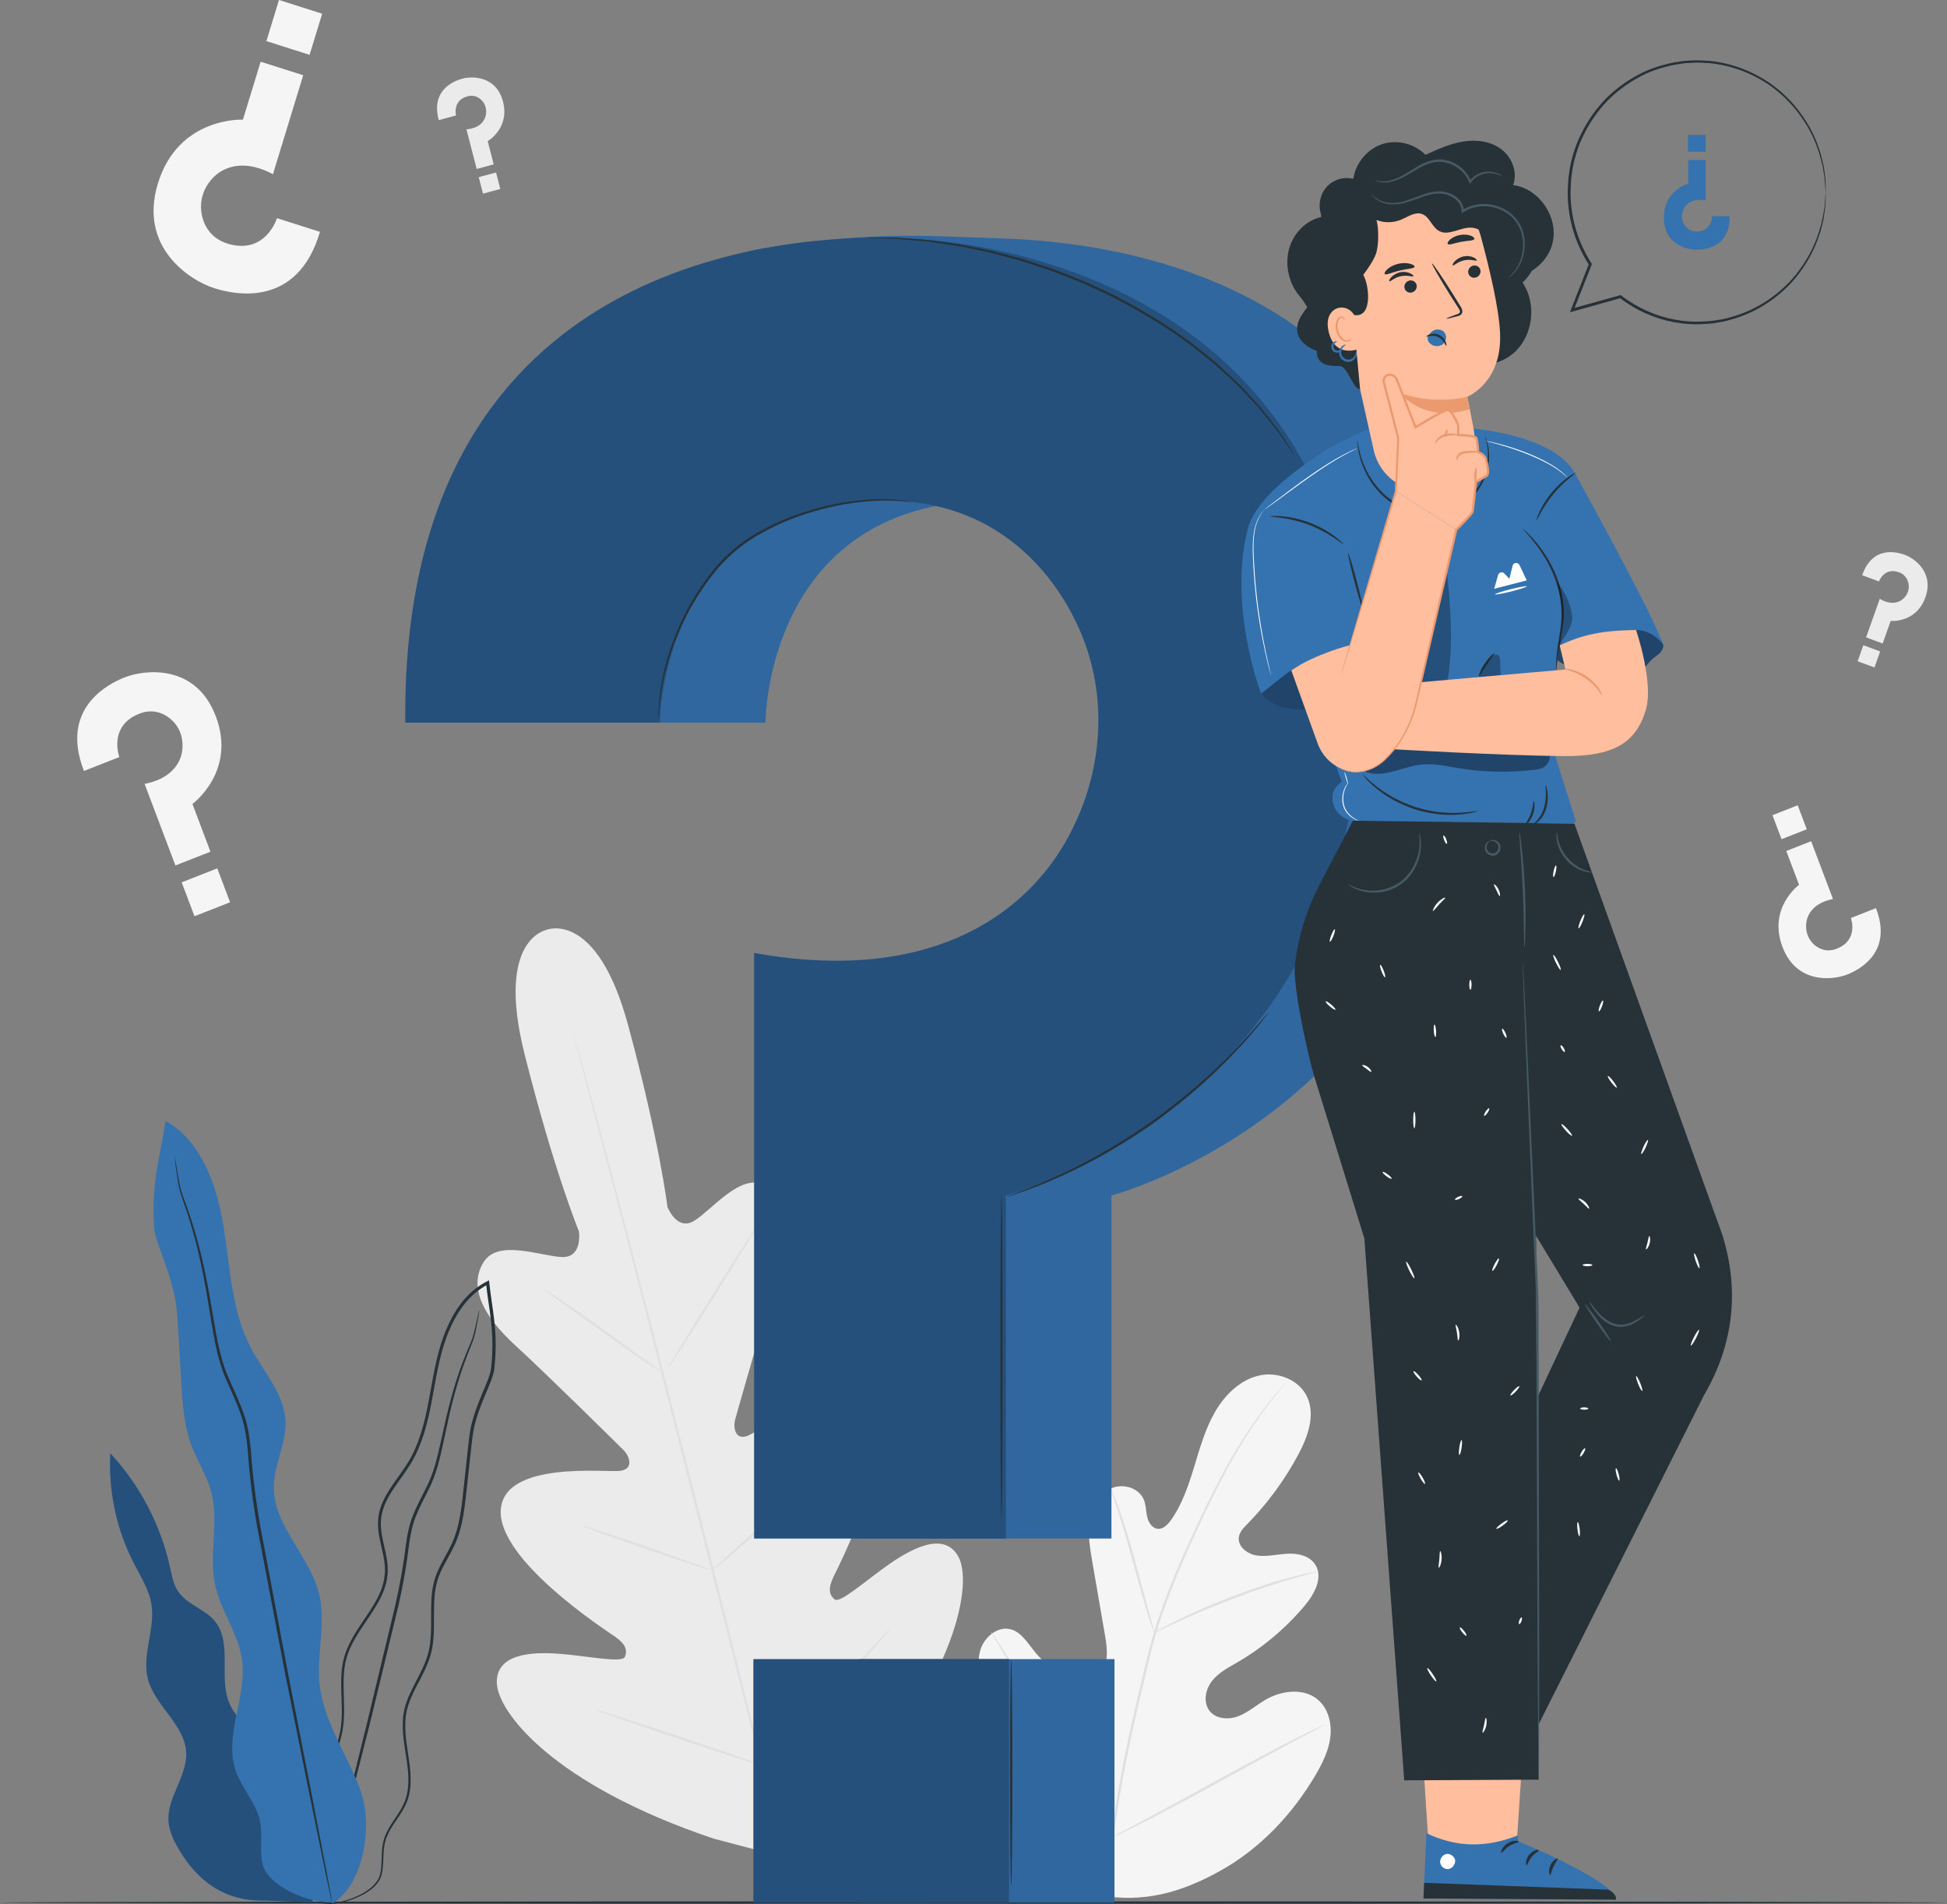 <svg width="455" height="445" viewBox="0 0 455 445" fill="none" xmlns="http://www.w3.org/2000/svg">
<rect x="0" y="0" width="455" height="445" fill="#808080" stroke="none"/>
<g clip-path="url(#clip0_479_1789)">
<path d="M256.807 442.845C239.052 434.27 231.962 413.881 229.458 394.9C229.035 391.726 228.149 388.469 229.159 385.452C230.169 382.436 233.291 379.956 236.269 380.807C238.743 381.511 240.196 384.065 241.855 386.093C244.06 388.794 247.017 390.833 250.274 391.905C252.417 392.609 254.952 392.82 256.714 391.401C259.136 389.446 258.827 385.631 258.281 382.499C257.271 376.666 256.271 370.823 255.261 364.99C254.725 361.858 254.179 358.663 254.643 355.521C255.107 352.378 256.755 349.257 259.548 347.912C262.33 346.577 266.236 347.67 267.359 350.634C267.823 351.863 267.792 353.24 268.091 354.522C268.39 355.804 269.224 357.15 270.502 357.297C271.79 357.454 272.872 356.351 273.635 355.279C276.283 351.569 277.757 347.113 279.096 342.72C280.436 338.316 281.703 333.829 284.001 329.877C286.31 325.926 289.834 322.51 294.193 321.49C298.552 320.482 303.704 322.436 305.549 326.651C307.393 330.876 305.611 335.794 303.457 339.851C300.252 345.862 296.202 351.39 291.472 356.204C290.617 357.076 289.7 358.012 289.515 359.241C289.195 361.448 291.483 363.182 293.616 363.529C296.037 363.907 298.48 363.245 300.922 363.119C303.364 362.993 306.147 363.624 307.435 365.778C309.228 368.763 307.156 372.578 304.931 375.226C300.489 380.523 295.151 385.021 289.236 388.468C287.113 389.698 284.857 390.854 283.301 392.788C281.745 394.722 281.116 397.727 282.579 399.745C284.053 401.763 286.99 401.984 289.288 401.133C291.586 400.281 293.482 398.6 295.594 397.339C299.551 394.984 305.054 394.343 308.372 397.591C310.557 399.735 311.278 403.108 310.866 406.188C310.454 409.257 309.042 412.084 307.496 414.743C302.066 424.012 294.481 432.031 285.259 437.181C276.036 442.341 267.112 444.842 256.776 442.888" fill="#F5F5F5"/>
<path d="M259.62 430.192C260.764 420.197 262.907 409.341 265.535 398.064C266.205 395.247 266.864 392.462 267.514 389.719C268.173 386.987 268.812 384.275 269.616 381.658C271.182 376.424 273.089 371.506 275.026 366.903C276.974 362.299 278.983 358.001 280.889 353.986C282.806 349.982 284.661 346.283 286.495 342.993C290.143 336.383 293.698 331.422 296.264 328.111C297.552 326.451 298.583 325.2 299.304 324.36C299.644 323.96 299.922 323.645 300.118 323.414C300.304 323.203 300.407 323.098 300.407 323.109C300.407 323.109 300.335 323.235 300.159 323.456C299.964 323.697 299.706 324.023 299.387 324.444C298.706 325.305 297.697 326.588 296.439 328.259C293.925 331.601 290.432 336.593 286.846 343.203C285.042 346.503 283.208 350.203 281.312 354.207C279.426 358.222 277.437 362.52 275.51 367.123C273.583 371.727 271.697 376.624 270.152 381.826C269.369 384.422 268.719 387.113 268.07 389.856C267.421 392.599 266.761 395.373 266.102 398.19C263.474 409.456 261.32 420.281 260.156 430.244" fill="#E0E0E0"/>
<path d="M269.77 381.606C269.77 381.606 269.554 381.164 269.245 380.323C268.936 379.483 268.534 378.253 268.06 376.729C267.112 373.681 265.937 369.435 264.659 364.738C263.381 360.04 262.155 355.815 261.156 352.799C260.661 351.285 260.249 350.066 259.96 349.225C259.672 348.385 259.527 347.912 259.558 347.891C259.6 347.88 259.806 348.321 260.166 349.141C260.527 349.961 261.001 351.159 261.537 352.662C262.629 355.657 263.928 359.882 265.205 364.58C266.452 369.215 267.586 373.408 268.451 376.613C268.853 378.053 269.183 379.272 269.461 380.25C269.698 381.112 269.812 381.595 269.77 381.606Z" fill="#E0E0E0"/>
<path d="M308.032 367.26C308.032 367.26 307.486 367.46 306.487 367.723C305.487 367.985 304.044 368.364 302.272 368.889C298.717 369.909 293.863 371.495 288.577 373.492C283.29 375.489 278.581 377.518 275.222 379.073C273.532 379.84 272.182 380.502 271.254 380.954C270.317 381.406 269.791 381.637 269.781 381.606C269.76 381.574 270.255 381.269 271.162 380.744C272.068 380.229 273.398 379.514 275.067 378.695C278.396 377.034 283.095 374.943 288.391 372.935C293.698 370.938 298.593 369.404 302.179 368.49C303.972 368.017 305.436 367.691 306.456 367.502C307.476 367.313 308.043 367.218 308.053 367.26H308.032Z" fill="#E0E0E0"/>
<path d="M259.981 429.361C259.981 429.361 259.847 429.225 259.63 428.92C259.383 428.552 259.084 428.111 258.713 427.575C257.92 426.408 256.817 424.685 255.488 422.541C252.819 418.253 249.305 412.21 245.523 405.494C241.741 398.768 238.289 392.704 235.713 388.363C234.456 386.251 233.415 384.517 232.642 383.235C232.312 382.678 232.034 382.215 231.818 381.837C231.632 381.511 231.55 381.343 231.56 381.322C231.581 381.322 231.694 381.469 231.91 381.763C232.158 382.131 232.457 382.572 232.828 383.108C233.621 384.275 234.724 385.999 236.053 388.143C238.722 392.431 242.236 398.474 246.018 405.2C249.8 411.915 253.252 417.99 255.828 422.33C257.085 424.432 258.126 426.177 258.899 427.459C259.229 428.016 259.507 428.479 259.723 428.857C259.909 429.183 259.991 429.361 259.981 429.372V429.361Z" fill="#E0E0E0"/>
<path d="M309.63 403.045C309.63 403.045 309.475 403.171 309.145 403.35C308.754 403.56 308.28 403.823 307.703 404.138C306.373 404.842 304.57 405.799 302.385 406.965C297.903 409.351 291.74 412.725 284.939 416.466C278.138 420.208 271.934 423.518 267.4 425.82C265.133 426.965 263.289 427.88 262.001 428.479C261.403 428.752 260.919 428.983 260.517 429.162C260.177 429.309 259.991 429.383 259.981 429.361C259.981 429.34 260.135 429.235 260.465 429.046C260.857 428.836 261.331 428.573 261.908 428.258C263.237 427.554 265.041 426.597 267.225 425.431C271.708 423.045 277.87 419.672 284.682 415.93C291.483 412.189 297.676 408.878 302.22 406.577C304.487 405.431 306.332 404.517 307.62 403.918C308.218 403.644 308.702 403.413 309.104 403.234C309.444 403.087 309.63 403.014 309.64 403.035L309.63 403.045Z" fill="#E0E0E0"/>
<path d="M127.955 217.266C127.955 217.266 115.713 219 122.586 246.346C129.46 273.692 135.292 287.786 135.292 287.786C135.292 287.786 136.22 293.976 131.315 293.787C126.42 293.598 116.434 289.541 113.044 294.932C109.53 300.524 112.601 307.25 120.278 314.302C127.955 321.354 144.227 337.423 145.69 338.884C147.133 340.313 148.225 343.35 144.865 343.76C141.506 344.17 117.681 341.322 117.022 352.935C116.373 364.548 140.929 380.597 143.577 382.404C146.226 384.212 146.648 385.62 146.051 387.197C145.453 388.763 137.539 387.039 130.727 386.514C123.916 385.988 115.929 386.587 116.105 393.324C116.28 400.061 129.171 417.076 166.794 429.719L184.601 434.417L197.76 421.195C224.244 391.148 227.139 369.856 224.017 363.918C220.884 357.99 213.661 361.511 208.003 365.421C202.346 369.33 196.318 374.848 195.04 373.786C193.762 372.725 193.432 371.285 194.854 368.374C196.276 365.463 209.765 339.083 203.541 329.341C197.317 319.588 178.026 334.144 174.914 335.489C171.802 336.834 171.267 333.639 171.823 331.674C172.379 329.667 178.676 307.47 181.901 297.465C185.127 287.46 184.519 280.061 178.748 276.992C173.183 274.029 166.495 282.615 162.342 285.253C158.19 287.901 155.974 282.058 155.974 282.058C155.974 282.058 154.171 266.872 146.803 239.652C139.445 212.432 127.708 217.308 127.708 217.308" fill="#EBEBEB"/>
<path d="M184.601 438.946C179.273 418.936 170.391 383.213 162.6 352.578C154.82 321.953 147.751 294.239 142.516 274.197C139.899 264.202 137.776 256.099 136.302 250.476C135.571 247.691 135.004 245.526 134.612 244.024C134.427 243.298 134.293 242.741 134.19 242.342C134.097 241.964 134.066 241.764 134.066 241.764C134.066 241.764 134.138 241.953 134.252 242.321C134.365 242.72 134.53 243.277 134.726 243.992C135.138 245.484 135.746 247.649 136.519 250.413C138.064 255.994 140.249 264.086 142.908 274.092C148.235 294.102 155.366 321.805 163.146 352.431C170.926 383.066 179.758 418.81 184.982 438.841" fill="#E0E0E0"/>
<path d="M126.791 301.186C126.791 301.186 127.224 301.385 127.966 301.827C128.708 302.268 129.748 302.941 131.036 303.781C133.602 305.473 137.096 307.891 140.898 310.644C144.639 313.366 148.019 315.825 150.616 317.707C151.79 318.547 152.78 319.262 153.573 319.83C154.274 320.324 154.655 320.618 154.634 320.649C154.614 320.681 154.191 320.46 153.46 320.019C152.728 319.577 151.677 318.905 150.399 318.043C147.844 316.33 144.391 313.86 140.589 311.107C136.828 308.416 133.427 305.978 130.83 304.118C129.656 303.277 128.666 302.573 127.863 302.005C127.162 301.501 126.791 301.207 126.811 301.175L126.791 301.186Z" fill="#E0E0E0"/>
<path d="M156.108 319.767C155.974 319.683 160.56 312.126 166.341 302.888C172.132 293.65 176.924 286.23 177.058 286.314C177.192 286.399 172.606 293.955 166.815 303.193C161.024 312.431 156.232 319.851 156.098 319.756L156.108 319.767Z" fill="#E0E0E0"/>
<path d="M165.98 367.344C165.98 367.344 166.3 366.976 166.959 366.377C167.701 365.715 168.628 364.885 169.741 363.897C172.081 361.805 175.306 358.894 178.748 355.552C182.2 352.22 185.219 349.089 187.383 346.808C188.403 345.736 189.269 344.832 189.949 344.107C190.557 343.476 190.908 343.13 190.938 343.161C190.969 343.193 190.671 343.582 190.114 344.265C189.558 344.948 188.723 345.915 187.672 347.092C185.58 349.446 182.592 352.63 179.139 355.983C175.687 359.336 172.41 362.205 169.999 364.223C168.793 365.231 167.804 366.03 167.103 366.566C166.403 367.102 166.011 367.386 165.98 367.354V367.344Z" fill="#E0E0E0"/>
<path d="M135.838 356.498C135.838 356.498 136.282 356.572 137.054 356.803C137.941 357.087 139.033 357.423 140.311 357.833C143.052 358.726 146.834 359.998 150.997 361.438C155.16 362.877 158.921 364.212 161.631 365.2C162.889 365.673 163.96 366.072 164.836 366.409C165.589 366.703 166.001 366.892 165.99 366.924C165.98 366.966 165.547 366.85 164.774 366.619C163.888 366.335 162.796 365.999 161.518 365.589C158.777 364.696 154.995 363.424 150.832 361.984C146.669 360.544 142.908 359.21 140.197 358.222C138.94 357.749 137.869 357.349 136.993 357.013C136.24 356.719 135.828 356.53 135.838 356.498Z" fill="#E0E0E0"/>
<path d="M139.321 399.63C139.321 399.63 139.888 399.735 140.878 400.029C141.97 400.365 143.371 400.807 145.061 401.332C148.586 402.457 153.439 404.044 158.798 405.841C164.156 407.627 168.989 409.288 172.482 410.507C174.152 411.106 175.533 411.6 176.604 411.989C177.573 412.346 178.109 412.567 178.088 412.609C178.068 412.651 177.522 412.504 176.532 412.21C175.44 411.873 174.039 411.432 172.349 410.907C168.824 409.782 163.971 408.195 158.612 406.398C153.264 404.611 148.421 402.951 144.927 401.732C143.258 401.133 141.877 400.639 140.805 400.25C139.837 399.892 139.301 399.672 139.321 399.63Z" fill="#E0E0E0"/>
<path d="M177.254 412.031C177.254 412.031 177.655 411.558 178.459 410.78C179.335 409.94 180.489 408.836 181.87 407.512C184.745 404.748 188.702 400.912 192.958 396.55C197.214 392.199 200.975 388.153 203.675 385.2C204.974 383.781 206.045 382.614 206.87 381.711C207.632 380.891 208.065 380.449 208.096 380.47C208.127 380.502 207.746 380.985 207.045 381.858C206.334 382.73 205.293 383.97 203.974 385.473C201.346 388.5 197.637 392.588 193.37 396.96C189.114 401.332 185.096 405.126 182.148 407.817C180.675 409.162 179.459 410.234 178.614 410.959C177.769 411.684 177.285 412.073 177.254 412.041V412.031Z" fill="#E0E0E0"/>
<path d="M74.782 54.188L64.725 50.993C64.725 50.993 62.087 59.6 53.266 56.962C48.68 55.596 47.248 51.791 47.011 49.154C46.722 46.095 48.01 43.111 50.267 41.072C52.853 38.749 57.388 37.33 63.787 40.704L70.856 17.583L60.912 14.419L56.769 27.966C56.769 27.966 41.693 27.209 36.902 42.879C32.316 57.877 44.434 65.559 50.081 67.356C54.399 68.733 69.434 72.348 74.772 54.188H74.782Z" fill="#F5F5F5"/>
<path d="M62.254 9.607L72.347 12.819L75.288 3.208L65.195 -0.004L62.254 9.607Z" fill="#F5F5F5"/>
<path d="M102.544 28.071L106.573 26.989C106.573 26.989 105.676 23.541 109.18 22.533C110.994 22.007 112.261 22.974 112.879 23.804C113.611 24.771 113.786 26.043 113.456 27.209C113.075 28.544 111.849 29.984 109.005 30.226L111.395 39.485L115.373 38.413L113.972 32.99C113.972 32.99 119.176 30.015 117.547 23.741C115.991 17.74 110.355 17.761 108.088 18.371C106.356 18.833 100.575 20.851 102.533 28.071H102.544Z" fill="#EBEBEB"/>
<path d="M115.922 40.313L111.877 41.402L112.873 45.253L116.919 44.164L115.922 40.313Z" fill="#EBEBEB"/>
<path d="M435.184 134.44L439.1 135.89C439.1 135.89 440.295 132.537 443.727 133.735C445.509 134.355 446.014 135.89 446.066 136.93C446.128 138.149 445.571 139.295 444.633 140.062C443.572 140.935 441.758 141.407 439.285 139.957L436.091 148.964L439.965 150.393L441.841 145.117C441.841 145.117 447.776 145.695 449.951 139.589C452.022 133.746 447.374 130.498 445.169 129.679C443.49 129.059 437.616 127.356 435.184 134.429V134.44Z" fill="#EBEBEB"/>
<path d="M439.379 152.248L435.446 150.795L434.116 154.54L438.049 155.994L439.379 152.248Z" fill="#EBEBEB"/>
<path d="M19.61 180.188L27.895 176.93C27.895 176.93 25.216 169.836 32.398 166.862C36.129 165.317 39.025 167.061 40.539 168.68C42.301 170.551 42.981 173.199 42.538 175.753C42.023 178.664 39.756 182.027 33.79 183.215L40.993 202.269L49.185 199.053L44.97 187.891C44.97 187.891 55.316 180.346 50.442 167.429C45.774 155.07 33.821 156.468 29.173 158.296C25.618 159.694 13.829 165.338 19.62 180.177L19.61 180.188Z" fill="#F5F5F5"/>
<path d="M50.776 202.947L42.459 206.215L45.452 214.139L53.77 210.871L50.776 202.947Z" fill="#F5F5F5"/>
<path d="M438.409 212.242L432.535 214.554C432.535 214.554 434.432 219.589 429.341 221.691C426.693 222.784 424.642 221.543 423.57 220.408C422.323 219.084 421.839 217.203 422.159 215.395C422.519 213.325 424.127 210.95 428.352 210.109L423.251 196.604L417.439 198.885L420.427 206.798C420.427 206.798 413.09 212.148 416.553 221.302C419.861 230.056 428.331 229.068 431.629 227.776C434.153 226.788 442.5 222.794 438.399 212.263L438.409 212.242Z" fill="#F5F5F5"/>
<path d="M416.334 196.13L422.229 193.814L420.11 188.204L414.215 190.52L416.334 196.13Z" fill="#F5F5F5"/>
<path d="M455 444.653C455 444.8 353.137 444.926 227.51 444.926C101.884 444.926 0 444.8 0 444.653C0 444.506 101.843 444.38 227.51 444.38C353.178 444.38 455 444.506 455 444.653Z" fill="#263238"/>
<path d="M65.343 417.36C66.322 413.492 63.839 409.614 61.046 406.808C58.264 404.002 54.935 401.49 53.482 397.78C51.133 391.769 54.286 383.992 50.288 378.989C47.928 376.036 43.703 375.058 41.611 371.905C40.519 370.255 40.158 368.227 39.725 366.272C37.53 356.341 32.656 347.05 25.783 339.662C25.309 348.5 27.215 357.465 31.255 365.305C32.872 368.458 34.872 371.527 35.407 375.048C36.283 380.755 33.151 386.64 34.532 392.252C36.108 398.663 43.167 402.962 43.507 409.562C43.785 415.142 39.024 420.04 39.375 425.62C39.529 427.996 40.611 430.203 41.807 432.241C46.042 439.42 52.256 444.359 61.675 444.191L73.216 444.601L65.343 417.36Z" fill="#3572B0"/>
<g opacity="0.3">
<path d="M65.343 417.36C66.322 413.492 63.839 409.614 61.046 406.808C58.264 404.002 54.935 401.49 53.482 397.78C51.133 391.769 54.286 383.992 50.288 378.989C47.928 376.036 43.703 375.058 41.611 371.905C40.519 370.255 40.158 368.227 39.725 366.272C37.53 356.341 32.656 347.05 25.783 339.662C25.309 348.5 27.215 357.465 31.255 365.305C32.872 368.458 34.872 371.527 35.407 375.048C36.283 380.755 33.151 386.64 34.532 392.252C36.108 398.663 43.167 402.962 43.507 409.562C43.785 415.142 39.024 420.04 39.375 425.62C39.529 427.996 40.611 430.203 41.807 432.241C46.042 439.42 52.256 444.359 61.675 444.191L73.216 444.601L65.343 417.36Z" fill="black"/>
</g>
<path d="M75.545 444.906C75.545 444.906 76.647 445.168 78.719 444.832C79.749 444.674 81.027 444.401 82.47 443.865C83.902 443.329 85.54 442.572 87.097 441.28C87.849 440.607 88.601 439.787 89.003 438.694C89.405 437.601 89.477 436.403 89.549 435.174C89.611 433.944 89.611 432.662 89.817 431.369C90.013 430.076 90.507 428.805 91.229 427.586C92.589 425.147 94.846 422.846 95.577 419.535C96.371 416.277 95.804 412.757 95.268 409.215C94.732 405.684 94.217 401.837 95.536 398.159C96.773 394.48 99.308 391.159 100.565 387.008C101.822 382.815 101.235 378.306 101.503 373.86C101.626 371.632 102.049 369.394 103.007 367.323C103.945 365.242 105.233 363.277 106.243 361.081C108.294 356.645 108.654 351.622 109.211 346.703C109.489 344.223 109.757 341.711 110.035 339.189C110.313 336.646 110.53 334.113 111.313 331.664C112.024 329.194 113.054 326.809 114.075 324.381C114.569 323.162 115.105 321.932 115.414 320.576C115.641 319.189 115.703 317.886 115.785 316.53C115.919 313.829 115.806 311.097 115.476 308.385C115.167 305.674 114.683 302.973 114.394 300.251C114.373 300.093 114.363 299.925 114.343 299.778L114.281 299.231L113.807 299.473C111.334 300.734 109.221 302.615 107.593 304.822C105.944 307.008 104.738 309.478 103.78 312C101.853 317.056 101.163 322.352 100.184 327.408C99.236 332.463 97.989 337.434 95.444 341.638C94.176 343.729 92.651 345.642 91.311 347.691C89.972 349.72 88.797 351.948 88.447 354.396C87.766 359.378 90.456 363.75 89.889 368.154C89.693 370.34 88.838 372.389 87.787 374.26C86.736 376.141 85.51 377.886 84.335 379.641C83.17 381.396 82.058 383.172 81.233 385.074C80.398 386.966 79.945 388.994 79.811 390.97C79.533 394.943 80.079 398.705 79.801 402.257C79.564 405.82 78.337 409.047 76.957 411.926C75.565 414.827 74.009 417.444 72.711 419.977C72.052 421.248 71.454 422.488 70.959 423.729C70.444 424.969 70.186 426.24 69.949 427.449C69.568 429.887 69.609 432.157 69.867 434.165C70.372 438.2 71.845 441.101 73.164 442.73C73.463 443.161 73.824 443.476 74.102 443.76C74.37 444.054 74.638 444.254 74.854 444.412C75.287 444.737 75.514 444.885 75.514 444.885C75.565 444.822 74.566 444.286 73.278 442.636C72.01 440.996 70.599 438.116 70.145 434.123C69.918 432.147 69.898 429.898 70.289 427.502C70.537 426.314 70.794 425.074 71.309 423.865C71.804 422.646 72.412 421.417 73.072 420.166C74.38 417.654 75.947 415.037 77.379 412.126C78.791 409.225 80.069 405.936 80.326 402.289C80.625 398.663 80.089 394.88 80.388 391.002C80.522 389.068 80.965 387.134 81.779 385.305C82.583 383.466 83.675 381.722 84.84 379.987C86.004 378.243 87.251 376.498 88.333 374.575C89.415 372.673 90.312 370.539 90.538 368.217C91.095 363.519 88.426 359.115 89.116 354.491C89.446 352.2 90.569 350.066 91.878 348.08C93.197 346.073 94.732 344.16 96.031 342.006C98.648 337.686 99.926 332.61 100.884 327.534C101.863 322.447 102.564 317.203 104.45 312.253C105.388 309.793 106.573 307.387 108.17 305.264C109.747 303.13 111.766 301.344 114.116 300.135L113.58 299.83C113.601 299.977 113.611 300.146 113.631 300.303C113.92 303.057 114.404 305.758 114.714 308.438C115.033 311.118 115.146 313.798 115.023 316.457C114.951 317.77 114.868 319.147 114.672 320.387C114.394 321.627 113.869 322.846 113.374 324.055C112.364 326.472 111.313 328.9 110.592 331.422C109.788 333.934 109.561 336.562 109.293 339.073C109.015 341.606 108.747 344.118 108.479 346.598C107.933 351.548 107.562 356.488 105.594 360.765C104.615 362.899 103.327 364.864 102.368 367.019C101.379 369.162 100.936 371.527 100.823 373.797C100.575 378.337 101.152 382.783 99.947 386.798C98.751 390.802 96.237 394.144 94.959 397.938C93.599 401.774 94.166 405.747 94.712 409.267C95.268 412.809 95.825 416.256 95.083 419.388C94.413 422.552 92.218 424.832 90.837 427.344C90.116 428.584 89.601 429.94 89.405 431.275C89.199 432.62 89.209 433.902 89.157 435.132C89.096 436.34 89.034 437.528 88.663 438.547C88.302 439.567 87.591 440.365 86.87 441.028C85.365 442.299 83.758 443.077 82.346 443.623C80.924 444.17 79.667 444.475 78.647 444.643C77.626 444.832 76.833 444.864 76.297 444.874C75.761 444.853 75.493 444.864 75.493 444.864L75.545 444.906Z" fill="#263238"/>
<path d="M112.003 306.262C112.003 306.262 111.952 306.378 111.89 306.62C111.818 306.903 111.735 307.25 111.632 307.681C111.406 308.606 111.138 310.004 110.695 311.759C110.241 313.503 109.19 315.479 108.304 317.907C107.376 320.314 106.428 323.109 105.563 326.252C104.687 329.394 103.904 332.873 103.09 336.604C102.245 340.335 101.41 344.328 99.4 348.101C98.453 350.014 97.391 351.948 96.546 354.06C95.68 356.173 95.206 358.495 94.887 360.818C94.331 365.484 93.496 370.213 92.403 375.058C90.085 384.706 87.89 393.892 85.881 402.247C83.83 410.581 81.975 418.095 80.409 424.422C78.894 430.697 77.657 435.794 76.781 439.388C76.379 441.112 76.06 442.478 75.833 443.466C75.741 443.897 75.668 444.244 75.607 444.527C75.555 444.769 75.545 444.895 75.555 444.895C75.565 444.895 75.607 444.78 75.679 444.548C75.761 444.265 75.854 443.928 75.978 443.497C76.246 442.52 76.606 441.164 77.06 439.451C77.987 435.867 79.296 430.791 80.914 424.538C82.521 418.222 84.428 410.718 86.54 402.405C88.57 394.039 90.786 384.853 93.125 375.206C94.217 370.371 95.062 365.547 95.608 360.912C95.928 358.611 96.371 356.372 97.206 354.323C98.02 352.263 99.071 350.34 100.019 348.406C102.049 344.57 102.894 340.45 103.698 336.74C104.491 332.999 105.233 329.52 106.078 326.388C106.913 323.256 107.809 320.461 108.706 318.054C109.551 315.626 110.571 313.64 110.993 311.832C111.395 310.046 111.612 308.658 111.797 307.713C111.869 307.282 111.931 306.924 111.983 306.641C112.024 306.399 112.034 306.273 112.024 306.273L112.003 306.262Z" fill="#263238"/>
<path d="M77.585 444.937C85.118 440.365 87.282 426.503 84.139 418.148C80.996 409.793 75.493 402.173 74.648 393.272C73.999 386.43 76.194 379.409 74.628 372.725C72.515 363.697 63.88 356.708 63.983 347.439C64.034 342.237 66.94 337.339 66.714 332.137C66.425 325.758 61.633 320.702 58.655 315.08C54.1 306.483 53.802 296.309 52.246 286.672C50.69 277.035 47.083 266.704 38.705 261.964C37.468 270.151 35.356 275.753 36.015 286.851C36.252 290.834 40.787 298.453 41.405 307.187C41.776 312.4 42.033 317.634 42.343 322.846C42.652 327.922 42.971 333.104 44.754 337.854C46.124 341.501 48.319 344.801 49.34 348.563C51.246 355.636 48.742 363.298 50.288 370.466C51.596 376.54 55.718 381.763 56.563 387.922C57.748 396.572 52.256 405.568 55.069 413.818C56.46 417.917 59.768 421.206 60.706 425.431C61.438 428.71 60.644 432.189 61.303 435.478C62.365 440.786 72.299 444.916 77.596 444.58" fill="#3572B0"/>
<path d="M40.787 270.088C40.787 270.088 40.787 270.246 40.818 270.55C40.859 270.897 40.921 271.339 40.982 271.896C41.158 273.073 41.353 274.817 41.745 277.056C42.167 279.315 43.311 281.859 44.218 284.917C45.176 287.975 46.135 291.496 46.98 295.448C47.835 299.389 48.556 303.761 49.319 308.459C50.102 313.125 50.896 318.275 53.183 323.162C54.245 325.621 55.43 328.08 56.316 330.697C57.233 333.304 57.645 336.12 57.903 339C58.294 344.801 59.047 350.834 60.118 356.908C62.427 369.036 64.622 380.586 66.631 391.107C68.744 401.585 70.64 411.022 72.237 418.968C73.855 426.85 75.164 433.25 76.081 437.738C76.544 439.913 76.905 441.616 77.163 442.835C77.286 443.382 77.389 443.823 77.462 444.159C77.534 444.454 77.575 444.611 77.585 444.601C77.596 444.601 77.585 444.443 77.534 444.138C77.472 443.802 77.4 443.361 77.307 442.804C77.08 441.585 76.761 439.871 76.359 437.685C75.493 433.198 74.267 426.776 72.742 418.873C71.186 410.917 69.341 401.469 67.291 390.98C65.312 380.471 63.127 368.921 60.84 356.793C59.778 350.707 59.026 344.77 58.624 338.947C58.356 336.047 57.924 333.146 56.975 330.476C56.058 327.796 54.853 325.327 53.802 322.899C51.535 318.075 50.731 313.051 49.917 308.364C49.133 303.677 48.381 299.294 47.485 295.343C46.599 291.391 45.609 287.86 44.599 284.801C43.641 281.722 42.466 279.21 42.013 277.003C41.58 274.796 41.343 273.041 41.116 271.875C41.013 271.318 40.931 270.887 40.869 270.54C40.807 270.235 40.776 270.088 40.766 270.088H40.787Z" fill="#263238"/>
<path d="M404.207 50.541H400.106C400.106 50.541 400.106 54.051 396.53 54.114C394.675 54.146 393.707 52.906 393.315 51.949C392.862 50.846 392.996 49.584 393.604 48.565C394.304 47.398 395.819 46.327 398.591 46.831V37.393H394.531V42.921C394.531 42.921 388.843 44.424 388.843 50.814C388.843 57.204 394.222 58.35 396.52 58.35C398.282 58.35 404.28 57.919 404.197 50.53L404.207 50.541Z" fill="#3572B0"/>
<path d="M394.48 35.46H398.591V31.54H394.48V35.46Z" fill="#3572B0"/>
<path d="M426.672 44.939C426.672 44.939 426.682 44.761 426.672 44.414C426.662 44.025 426.651 43.51 426.631 42.858C426.61 42.512 426.62 42.133 426.579 41.713C426.517 41.292 426.456 40.83 426.394 40.336C426.322 39.842 426.249 39.306 426.167 38.739C426.033 38.182 425.889 37.583 425.734 36.952C425.095 34.44 424.013 31.392 422.025 28.282C420.067 25.171 417.264 21.934 413.461 19.317C409.648 16.742 404.857 14.756 399.467 14.23C398.117 14.178 396.747 14.009 395.356 14.146C394.665 14.199 393.954 14.178 393.253 14.283C392.553 14.388 391.842 14.503 391.131 14.608C388.317 15.197 385.442 16.048 382.763 17.52C380.073 18.959 377.518 20.82 375.241 23.09C373.015 25.402 371.077 28.113 369.583 31.119C368.079 34.125 367.038 37.446 366.636 40.904C366.471 41.765 366.471 42.638 366.42 43.51C366.368 44.382 366.327 45.265 366.368 46.148C366.44 47.914 366.657 49.69 367.028 51.434C367.821 55.239 369.336 58.812 371.366 61.955L371.335 61.639C369.903 65.286 368.491 68.87 367.12 72.359L366.873 72.99L367.522 72.811C371.376 71.728 375.127 70.677 378.765 69.658L378.487 69.606C382.402 72.611 386.885 74.535 391.326 75.323C393.542 75.722 395.768 75.89 397.901 75.743C398.973 75.701 400.034 75.649 401.064 75.438C401.58 75.354 402.095 75.281 402.6 75.197C403.105 75.102 403.599 74.944 404.084 74.818C411.998 72.748 417.841 67.777 421.18 62.858C422.88 60.399 424.096 57.961 424.858 55.743C425.054 55.186 425.24 54.65 425.425 54.135C425.559 53.61 425.683 53.095 425.806 52.611C425.92 52.128 426.033 51.666 426.146 51.214C426.229 50.762 426.28 50.331 426.332 49.931C426.435 49.122 426.569 48.408 426.6 47.788C426.62 47.178 426.641 46.652 426.651 46.211C426.651 45.812 426.662 45.496 426.672 45.244C426.672 45.023 426.672 44.918 426.662 44.918C426.651 44.918 426.641 45.023 426.62 45.244C426.6 45.486 426.579 45.801 426.548 46.2C426.517 46.631 426.486 47.157 426.445 47.767C426.394 48.386 426.249 49.091 426.126 49.889C425.559 53.042 424.322 57.772 420.86 62.606C417.511 67.43 411.73 72.275 403.95 74.261C403.465 74.377 402.981 74.535 402.487 74.619C401.982 74.692 401.487 74.776 400.972 74.85C399.962 75.049 398.921 75.092 397.87 75.134C395.768 75.27 393.593 75.102 391.419 74.703C387.07 73.904 382.691 72.012 378.858 69.059L378.734 68.965L378.579 69.007C374.952 70.015 371.191 71.056 367.337 72.138L367.728 72.59C369.109 69.101 370.521 65.517 371.964 61.87L372.025 61.702L371.922 61.555C369.944 58.476 368.46 54.976 367.677 51.266C367.316 49.553 367.11 47.83 367.038 46.095C366.997 45.234 367.038 44.372 367.079 43.51C367.131 42.659 367.131 41.797 367.285 40.956C367.677 37.572 368.687 34.325 370.16 31.382C371.613 28.439 373.499 25.791 375.684 23.51C377.909 21.282 380.403 19.453 383.031 18.035C385.648 16.584 388.472 15.733 391.223 15.155C391.924 15.05 392.614 14.934 393.295 14.829C393.985 14.724 394.675 14.735 395.356 14.682C396.726 14.545 398.066 14.703 399.395 14.745C404.681 15.239 409.401 17.162 413.173 19.664C416.934 22.218 419.727 25.381 421.684 28.439C423.684 31.497 424.786 34.493 425.456 36.973C425.621 37.593 425.775 38.182 425.92 38.739C426.012 39.306 426.095 39.832 426.177 40.326C426.26 40.82 426.332 41.272 426.394 41.681C426.435 42.102 426.445 42.48 426.476 42.816C426.528 43.468 426.559 43.983 426.59 44.361C426.62 44.708 426.641 44.887 426.651 44.887L426.672 44.939Z" fill="#263238"/>
<path d="M119.371 168.89H178.882C178.882 168.89 178.882 117.929 230.808 117.014C257.776 116.542 271.759 134.555 277.437 148.365C284.032 164.392 282.033 182.658 273.202 197.529C263.103 214.502 241.37 231.559 201.264 224.35L200.883 359.577H259.734V279.41C259.734 279.41 342.265 257.655 342.265 164.886C342.265 72.117 271.893 56.962 234.064 55.722C213.022 55.039 205.386 54.114 179.356 57.887C146.184 62.69 118.66 101.975 119.361 168.89H119.371Z" fill="#3572B0"/>
<path d="M260.445 387.764H200.718V444.653H260.445V387.764Z" fill="#3572B0"/>
<path opacity="0.1" d="M260.445 387.764H200.718V444.653H260.445V387.764Z" fill="black"/>
<path opacity="0.1" d="M119.371 168.89H178.882C178.882 168.89 178.882 117.929 230.808 117.014C257.776 116.542 271.759 134.555 277.437 148.365C284.032 164.392 282.033 182.658 273.202 197.529C263.103 214.502 241.37 231.559 201.264 224.35L200.883 359.577H259.734V279.41C259.734 279.41 342.265 257.655 342.265 164.886C342.265 72.117 271.893 56.962 234.064 55.722C213.022 55.039 205.386 54.114 179.356 57.887C146.184 62.69 118.66 101.975 119.361 168.89H119.371Z" fill="black"/>
<path d="M94.722 168.89H154.233C154.233 168.89 154.233 117.929 206.159 117.014C233.126 116.542 247.11 134.555 252.788 148.365C259.383 164.392 257.384 182.658 248.553 197.529C238.454 214.502 216.34 229.93 176.233 222.721V359.577H235.084V279.41C235.084 279.41 317.616 257.655 317.616 164.886C317.616 72.117 239.577 55.512 206.169 55.512C180.623 55.512 93.599 61.807 94.722 168.89Z" fill="#3572B0"/>
<path opacity="0.3" d="M94.722 168.89H154.233C154.233 168.89 154.233 117.929 206.159 117.014C233.126 116.542 247.11 134.555 252.788 148.365C259.383 164.392 257.384 182.658 248.553 197.529C238.454 214.502 216.34 229.93 176.233 222.721V359.577H235.084V279.41C235.084 279.41 317.616 257.655 317.616 164.886C317.616 72.117 239.577 55.512 206.169 55.512C180.623 55.512 93.599 61.807 94.722 168.89Z" fill="black"/>
<path d="M235.795 387.764H176.069V444.653H235.795V387.764Z" fill="#3572B0"/>
<path opacity="0.3" d="M235.795 387.764H176.069V444.653H235.795V387.764Z" fill="black"/>
<path d="M212.877 117.298C212.877 117.298 212.568 117.298 211.991 117.246C211.404 117.214 210.559 117.046 209.456 117.036C207.251 116.888 204.046 116.941 200.12 117.435C196.204 117.939 191.577 118.927 186.652 120.661C184.199 121.565 181.654 122.595 179.15 123.951C176.625 125.254 174.121 126.852 171.813 128.796C169.484 130.719 167.515 132.968 165.805 135.27C164.084 137.571 162.59 139.915 161.302 142.227C158.767 146.883 157.046 151.371 155.974 155.249C154.882 159.116 154.397 162.353 154.181 164.592C154.057 165.716 154.016 166.589 153.996 167.177C153.965 167.766 153.934 168.081 153.913 168.081C153.892 168.081 153.882 167.766 153.882 167.177C153.882 166.578 153.882 165.706 153.975 164.571C154.129 162.311 154.552 159.043 155.603 155.133C156.634 151.224 158.334 146.683 160.869 141.975C162.157 139.642 163.651 137.267 165.382 134.934C167.103 132.611 169.092 130.32 171.462 128.365C173.812 126.389 176.347 124.781 178.902 123.468C181.437 122.101 184.014 121.071 186.487 120.178C191.464 118.444 196.132 117.488 200.079 117.036C204.026 116.594 207.261 116.594 209.466 116.815C210.579 116.857 211.424 117.067 212.001 117.13C212.579 117.225 212.877 117.277 212.877 117.298Z" fill="#263238"/>
<path d="M302.55 106.463C302.55 106.463 302.478 106.389 302.354 106.221C302.22 106.032 302.045 105.79 301.829 105.485C301.355 104.802 300.706 103.856 299.871 102.648C299.438 102.038 298.995 101.334 298.449 100.609C297.872 99.905 297.253 99.138 296.594 98.307C295.924 97.477 295.213 96.594 294.461 95.659C293.688 94.745 292.781 93.851 291.885 92.863C290.957 91.907 290.04 90.846 288.999 89.837C287.928 88.849 286.825 87.829 285.671 86.768C285.094 86.242 284.527 85.685 283.909 85.16C283.28 84.655 282.641 84.14 281.992 83.615C280.683 82.585 279.385 81.471 277.973 80.43C272.326 76.258 265.721 72.243 258.476 68.681C256.642 67.84 254.828 66.999 253.046 66.179C251.222 65.454 249.418 64.74 247.646 64.046C245.894 63.3 244.101 62.774 242.37 62.196C240.628 61.65 238.949 61.008 237.248 60.599C235.558 60.147 233.92 59.705 232.323 59.274C230.725 58.843 229.138 58.591 227.624 58.255C226.098 57.961 224.646 57.582 223.213 57.393C221.791 57.183 220.421 56.983 219.112 56.784C216.505 56.332 214.114 56.237 212.032 56.027C210.992 55.943 210.013 55.827 209.116 55.785C208.22 55.764 207.406 55.743 206.664 55.722C205.221 55.67 204.077 55.638 203.263 55.607C202.902 55.586 202.603 55.575 202.377 55.565C202.181 55.554 202.078 55.544 202.078 55.533C202.078 55.533 202.181 55.512 202.377 55.512C202.603 55.512 202.902 55.512 203.263 55.502C204.077 55.502 205.221 55.502 206.664 55.502C207.406 55.502 208.23 55.512 209.126 55.523C210.023 55.554 211.002 55.649 212.043 55.722C214.135 55.911 216.536 55.974 219.153 56.405C220.462 56.584 221.843 56.773 223.265 56.973C224.697 57.141 226.16 57.519 227.696 57.803C229.221 58.129 230.808 58.381 232.415 58.801C234.023 59.222 235.672 59.663 237.372 60.105C239.083 60.504 240.762 61.135 242.514 61.692C244.256 62.27 246.059 62.795 247.821 63.541C249.594 64.246 251.407 64.95 253.241 65.675C255.034 66.505 256.858 67.335 258.693 68.187C265.968 71.76 272.594 75.806 278.251 80.02C279.673 81.061 280.972 82.196 282.28 83.237C282.93 83.762 283.569 84.287 284.197 84.792C284.815 85.317 285.382 85.885 285.959 86.41C287.103 87.482 288.216 88.523 289.277 89.511C290.318 90.53 291.235 91.602 292.153 92.569C293.049 93.557 293.946 94.471 294.718 95.396C295.46 96.342 296.171 97.235 296.821 98.076C297.48 98.917 298.088 99.695 298.645 100.409C299.17 101.155 299.613 101.86 300.025 102.49C300.829 103.72 301.458 104.697 301.901 105.391C302.097 105.706 302.251 105.958 302.375 106.148C302.478 106.316 302.53 106.41 302.519 106.421L302.55 106.463Z" fill="#263238"/>
<path d="M296.347 236.772C296.347 236.772 296.202 237.003 295.893 237.403C295.543 237.844 295.089 238.422 294.523 239.147C293.925 239.904 293.183 240.818 292.276 241.838C291.369 242.868 290.38 244.066 289.174 245.295C288 246.556 286.712 247.923 285.248 249.321C283.826 250.76 282.219 252.2 280.539 253.735C277.128 256.73 273.243 259.872 268.977 262.899C264.69 265.894 260.424 268.48 256.467 270.666C254.468 271.717 252.572 272.747 250.748 273.587C248.944 274.481 247.234 275.227 245.657 275.899C244.101 276.604 242.648 277.129 241.391 277.623C240.134 278.127 239.031 278.506 238.124 278.811C237.259 279.094 236.568 279.326 236.043 279.504C235.569 279.651 235.311 279.725 235.301 279.704C235.301 279.683 235.538 279.578 236.001 279.399C236.517 279.199 237.197 278.937 238.052 278.611C238.949 278.285 240.031 277.875 241.278 277.339C242.524 276.814 243.967 276.267 245.503 275.542C247.059 274.848 248.759 274.092 250.542 273.177C252.355 272.326 254.231 271.286 256.22 270.224C260.156 268.028 264.381 265.432 268.657 262.447C272.913 259.441 276.788 256.32 280.199 253.356C281.879 251.843 283.496 250.424 284.919 248.995C286.382 247.618 287.691 246.262 288.876 245.033C290.092 243.824 291.101 242.647 292.019 241.638C292.946 240.64 293.709 239.746 294.327 239.011C294.925 238.317 295.409 237.76 295.78 237.34C296.12 236.961 296.295 236.772 296.316 236.782L296.347 236.772Z" fill="#263238"/>
<path d="M234.044 354.806C233.899 354.806 233.776 337.927 233.776 317.108C233.776 296.288 233.899 279.399 234.044 279.399C234.188 279.399 234.311 296.278 234.311 317.108C234.311 337.938 234.188 354.806 234.044 354.806Z" fill="#263238"/>
<path d="M236.311 440.796C236.166 440.796 236.043 428.952 236.043 414.343C236.043 399.735 236.166 387.88 236.311 387.88C236.455 387.88 236.579 399.724 236.579 414.343C236.579 428.962 236.455 440.796 236.311 440.796Z" fill="#263238"/>
<path d="M294.894 160.829C293.853 162.942 297.707 164.655 299.922 165.338C302.148 166.021 304.518 165.948 306.827 165.821C309.897 165.653 313.082 165.359 315.751 163.804C318.121 162.416 319.893 160.136 321.13 157.655C322.366 155.175 323.119 152.464 323.861 149.784C323.861 149.784 299.51 151.413 294.883 160.829H294.894Z" fill="#3572B0"/>
<g opacity="0.4">
<path d="M294.894 160.829C293.853 162.942 297.707 164.655 299.922 165.338C302.148 166.021 304.518 165.948 306.827 165.821C309.897 165.653 313.082 165.359 315.751 163.804C318.121 162.416 319.893 160.136 321.13 157.655C322.366 155.175 323.119 152.464 323.861 149.784C323.861 149.784 299.51 151.413 294.883 160.829H294.894Z" fill="black"/>
</g>
<path d="M363.668 154.092C367.635 156.983 372.53 158.549 377.415 158.496C379.754 158.465 382.237 158.002 383.958 156.394C384.752 155.658 385.349 154.702 386.163 153.998C386.72 153.514 387.369 153.147 387.895 152.621C388.42 152.096 388.812 151.349 388.657 150.624C388.492 149.878 387.884 148.68 387.235 148.302C384.442 146.683 381.104 146.746 377.889 146.82C374.673 146.893 371.51 147.661 368.46 148.701C365.966 149.552 363.359 150.761 362.091 153.115" fill="#3572B0"/>
<g opacity="0.4">
<path d="M388.647 150.635C388.482 149.889 387.472 148.901 386.823 148.522C384.031 146.904 381.094 146.757 377.879 146.83C374.663 146.904 371.5 147.671 368.45 148.711C365.956 149.563 363.349 150.771 362.081 153.126L363.668 154.092C367.636 156.983 372.53 158.548 377.415 158.496C379.754 158.464 382.227 158.002 383.958 156.394C384.752 155.658 385.35 154.702 386.164 153.998C386.72 153.514 387.369 153.147 387.895 152.621C388.42 152.096 388.812 151.349 388.657 150.624L388.647 150.635Z" fill="black"/>
</g>
<path d="M316.142 191.822L367.512 192.505C367.965 192.505 368.285 192.064 368.151 191.623L362.122 172.453C362.122 172.453 363.009 162.879 364.235 151.35C366.1 133.861 368.573 111.865 368.604 111.917C365.101 101.87 344.367 100.167 344.367 100.167L320.738 101.597L319.904 100.178L313.102 103.404C311.618 104.109 310.196 104.928 308.836 105.853C304.354 108.922 293.523 115.942 291.545 123.783C286.98 141.901 294.708 162.132 294.708 162.132L299.665 158.181C300.963 157.182 302.189 156.31 303.601 155.501L313.556 182.71C313.556 182.71 311.484 183.993 311.392 186.2C311.309 188.407 312.463 191.066 316.122 191.812" fill="#3572B0"/>
<g opacity="0.3">
<path d="M338.164 159.747C339.792 150.814 338.937 141.628 338.061 132.59C335.206 139.989 335.309 148.323 332.29 155.648C331.96 156.436 331.6 157.224 331.486 158.076C331.373 158.927 331.548 159.862 332.177 160.44C333.001 161.208 334.217 160.798 335.32 160.661C336.484 160.514 337.102 160.115 338.153 159.747" fill="black"/>
</g>
<g opacity="0.4">
<path d="M319.244 180.419C323.387 181.891 327.756 179.169 332.115 178.685C335 178.37 337.885 179.042 340.75 179.515C346.531 180.472 352.446 180.619 358.268 179.957C359.155 179.852 360.072 179.726 360.845 179.274C361.618 178.822 362.246 177.571 362.195 176.667C352.498 175.648 342.791 175.049 333.094 174.029C330.662 173.777 328.147 173.525 325.818 174.261C322.882 175.185 320.625 177.54 318.564 179.852" fill="black"/>
</g>
<path d="M387.174 147.167C382.969 137.54 368.192 110.887 368.192 110.887L356.743 125.527L359.412 154.271C359.412 154.271 365.461 147.387 382.371 147.251C386.308 147.219 388.668 150.635 388.668 150.635L387.184 147.177L387.174 147.167Z" fill="#3572B0"/>
<path d="M318.42 142.08C318.275 142.122 317.41 139.305 316.493 135.795C315.565 132.285 314.937 129.405 315.081 129.363C315.225 129.321 316.091 132.138 317.008 135.648C317.935 139.158 318.564 142.038 318.42 142.08Z" fill="#263238"/>
<path d="M355.867 123.583C355.867 123.583 356.269 123.888 356.929 124.497C357.568 125.128 358.485 126.074 359.484 127.356C361.484 129.878 363.926 133.83 364.956 138.769C365.472 141.229 365.554 143.646 365.286 145.811C365.018 147.965 364.616 149.847 364.359 151.455C364.091 153.052 363.926 154.355 363.843 155.259C363.761 156.163 363.74 156.667 363.699 156.667C363.668 156.667 363.617 156.163 363.637 155.249C363.658 154.334 363.761 153.01 363.988 151.402C364.204 149.784 364.565 147.881 364.802 145.758C365.039 143.646 364.936 141.292 364.441 138.896C363.441 134.072 361.102 130.162 359.196 127.608C357.289 125.023 355.806 123.667 355.888 123.594L355.867 123.583Z" fill="#263238"/>
<path d="M345.377 189.531C345.377 189.531 344.985 189.689 344.254 189.867C343.893 189.962 343.44 190.067 342.914 190.13C342.389 190.204 341.791 190.319 341.111 190.351C339.771 190.487 338.164 190.477 336.391 190.319C334.619 190.13 332.692 189.773 330.724 189.163C328.766 188.533 326.973 187.713 325.406 186.841C323.861 185.947 322.531 185.022 321.501 184.14C320.965 183.73 320.532 183.288 320.141 182.92C319.739 182.563 319.429 182.216 319.182 181.922C318.677 181.355 318.42 181.029 318.44 181.008C318.512 180.934 319.625 182.195 321.727 183.835C322.768 184.665 324.098 185.537 325.633 186.399C327.179 187.229 328.951 188.018 330.868 188.638C332.795 189.237 334.691 189.605 336.432 189.815C338.174 189.993 339.751 190.036 341.08 189.962C343.728 189.825 345.336 189.426 345.367 189.531H345.377Z" fill="#263238"/>
<path d="M361.236 183.541C361.298 183.53 361.504 184.098 361.628 185.075C361.751 186.042 361.772 187.44 361.35 188.9C360.937 190.372 360.082 191.528 359.33 192.158C358.578 192.8 358.001 192.999 357.97 192.947C357.928 192.873 358.423 192.547 359.072 191.875C359.711 191.213 360.453 190.12 360.834 188.743C361.618 185.968 361.03 183.551 361.226 183.53L361.236 183.541Z" fill="#263238"/>
<path d="M358.444 187.24C358.578 187.208 358.846 188.743 358.186 190.477C357.537 192.211 356.321 193.157 356.238 193.041C356.125 192.926 357.083 191.885 357.681 190.277C358.299 188.68 358.279 187.25 358.444 187.24Z" fill="#263238"/>
<path d="M349.252 152.653C349.365 152.768 348.407 153.861 347.417 155.343C346.418 156.815 345.758 158.118 345.614 158.055C345.48 158.002 345.944 156.562 346.974 155.039C347.994 153.504 349.159 152.548 349.252 152.663V152.653Z" fill="#263238"/>
<path d="M313.989 127.209C313.927 127.272 313.113 126.61 311.711 125.674C310.31 124.739 308.28 123.583 305.879 122.658C303.478 121.754 301.2 121.271 299.541 121.04C297.882 120.808 296.831 120.766 296.831 120.682C296.831 120.619 297.882 120.525 299.582 120.661C301.283 120.798 303.622 121.229 306.064 122.154C308.506 123.089 310.557 124.329 311.917 125.359C313.288 126.389 314.019 127.167 313.978 127.219L313.989 127.209Z" fill="#263238"/>
<path d="M368.192 110.53C368.295 110.677 365.513 112.401 362.988 115.501C360.432 118.57 359.227 121.66 359.072 121.586C359.01 121.565 359.227 120.766 359.794 119.547C360.35 118.339 361.288 116.731 362.576 115.154C363.874 113.588 365.265 112.369 366.347 111.602C367.429 110.835 368.161 110.477 368.192 110.53Z" fill="#263238"/>
<path d="M346.974 101.87C346.974 101.87 347.067 102.028 347.201 102.354C347.356 102.679 347.51 103.173 347.685 103.825C348.015 105.128 348.19 107.135 347.665 109.521C347.129 111.875 345.841 114.608 343.46 116.762C341.101 118.927 337.618 120.22 333.98 120.209C330.332 120.188 326.901 118.906 324.407 116.951C321.882 115.007 320.202 112.59 319.141 110.435C318.09 108.26 317.606 106.347 317.389 105.023C317.286 104.361 317.214 103.835 317.204 103.489C317.183 103.131 317.173 102.953 317.204 102.953C317.255 102.953 317.317 103.688 317.606 104.991C317.884 106.295 318.42 108.155 319.491 110.267C320.584 112.348 322.243 114.692 324.716 116.552C327.148 118.433 330.466 119.642 334.001 119.673C337.525 119.684 340.874 118.454 343.151 116.394C345.46 114.345 346.748 111.718 347.314 109.437C347.871 107.135 347.758 105.181 347.5 103.877C347.242 102.574 346.933 101.902 346.995 101.87H346.974Z" fill="#263238"/>
<g opacity="0.3">
<path d="M350.581 154.524C350.56 153.998 350.499 153.378 350.055 153.115C349.777 152.947 349.417 152.989 349.118 153.136C348.829 153.283 348.592 153.525 348.376 153.767C347.129 155.144 346.253 156.489 345.624 158.254L350.674 157.813C350.643 156.731 350.622 155.617 350.581 154.534V154.524Z" fill="black"/>
</g>
<g opacity="0.3">
<path d="M367.347 143.688C366.955 140.745 365.482 138.044 363.689 135.701C365.863 142.973 365.131 147.083 363.915 152.054L364.183 151.36C365.585 148.449 367.749 146.631 367.357 143.678L367.347 143.688Z" fill="black"/>
</g>
<path d="M357.259 387.995L354.177 435.131L334.083 434.89L330.919 385.883L357.259 387.995Z" fill="#FFBE9D"/>
<path d="M354.744 428.931V430.297C354.744 430.297 377.404 439.598 377.641 443.981L332.65 443.707L333.351 428.447C340.018 431.642 347.015 432.042 354.744 428.931Z" fill="#3572B0"/>
<path d="M337.875 433.345C336.999 433.586 336.391 434.574 336.597 435.478C336.793 436.382 337.782 437.013 338.658 436.792C339.534 436.571 340.297 435.394 340.008 434.532C339.709 433.66 338.514 432.977 337.721 433.408" fill="white"/>
<path d="M332.651 443.707L332.815 440.039L375.869 441.637C375.869 441.637 377.868 442.541 377.631 443.97L332.64 443.697L332.651 443.707Z" fill="#263238"/>
<path d="M354.909 430.423C354.909 430.644 353.806 430.738 352.714 431.453C351.612 432.136 351.045 433.103 350.849 433.019C350.643 432.977 350.983 431.632 352.312 430.791C353.631 429.94 354.961 430.213 354.909 430.423Z" fill="#263238"/>
<path d="M359.618 432.441C359.67 432.662 358.712 433.029 357.959 433.975C357.176 434.9 356.991 435.919 356.764 435.909C356.558 435.941 356.414 434.627 357.372 433.471C358.32 432.304 359.608 432.22 359.618 432.43V432.441Z" fill="#263238"/>
<path d="M362.267 438.211C362.071 438.253 361.772 437.139 362.339 435.909C362.906 434.679 363.936 434.206 364.029 434.385C364.153 434.574 363.483 435.226 363.029 436.235C362.555 437.233 362.483 438.179 362.267 438.2V438.211Z" fill="#263238"/>
<path d="M353.59 43.268C354.744 40.325 353.343 36.752 350.839 34.871C348.335 32.99 344.985 32.58 341.915 33.084C338.844 33.578 335.958 34.892 333.114 36.185C330.538 33.547 326.457 32.538 322.985 33.694C319.512 34.85 316.802 38.108 316.245 41.797C314.03 41.219 311.536 41.996 310.001 43.72C308.465 45.454 307.97 48.061 308.764 50.247L322.696 55.239L337.906 82.532C342.358 86.4 349.623 86.295 353.961 82.301C358.299 78.307 359.134 70.93 355.806 66.032C356.661 65.265 357.372 64.34 357.939 63.342C360.35 61.818 362.236 59.453 362.864 56.615C364.183 50.614 359.577 43.983 353.59 43.258V43.268Z" fill="#263238"/>
<path d="M344.367 100.167C343.502 95.722 342.904 92.684 342.904 92.716C342.904 92.716 351.117 89.458 350.55 77.75C350.272 71.928 348.087 62.764 346.078 55.312C344.264 48.607 338.133 41.219 331.641 43.352L312.02 53.126C310.052 53.778 309.702 55.659 310.165 57.719L310.196 58.728L317.832 90.95L321.058 105.349C322.49 111.476 328.261 115.48 334.372 114.576C341.132 113.578 345.697 106.999 344.357 100.167H344.367Z" fill="#FFBE9D"/>
<path d="M345.954 63.1C346.14 63.856 345.655 64.645 344.882 64.855C344.11 65.065 343.326 64.624 343.141 63.856C342.955 63.1 343.44 62.312 344.213 62.101C344.985 61.891 345.769 62.333 345.954 63.1Z" fill="#263238"/>
<path d="M345.109 60.861C344.975 61.092 343.728 60.504 342.193 60.84C340.657 61.145 339.699 62.196 339.493 62.038C339.39 61.975 339.503 61.586 339.916 61.124C340.328 60.661 341.07 60.136 342.028 59.926C342.986 59.726 343.862 59.915 344.398 60.178C344.944 60.441 345.171 60.756 345.109 60.861Z" fill="#263238"/>
<path d="M331.043 66.589C331.229 67.346 330.744 68.134 329.971 68.344C329.199 68.554 328.415 68.113 328.23 67.346C328.044 66.589 328.529 65.801 329.302 65.591C330.074 65.38 330.858 65.822 331.043 66.589Z" fill="#263238"/>
<path d="M330.291 64.571C330.157 64.802 328.91 64.214 327.375 64.55C325.839 64.855 324.881 65.906 324.675 65.748C324.572 65.685 324.675 65.296 325.097 64.834C325.509 64.371 326.251 63.846 327.21 63.636C328.168 63.436 329.044 63.625 329.58 63.888C330.126 64.161 330.353 64.466 330.291 64.571Z" fill="#263238"/>
<path d="M338.05 74.45C338.03 74.366 338.947 73.988 340.441 73.462C340.822 73.336 341.173 73.178 341.183 72.895C341.214 72.59 340.967 72.191 340.678 71.77C340.111 70.887 339.514 69.952 338.895 68.975C336.402 64.991 334.505 61.681 334.66 61.586C334.815 61.481 336.968 64.634 339.462 68.617C340.07 69.605 340.647 70.54 341.204 71.434C341.441 71.854 341.801 72.317 341.729 72.958C341.688 73.284 341.441 73.557 341.204 73.683C340.967 73.82 340.75 73.862 340.554 73.914C339.019 74.335 338.061 74.545 338.03 74.461L338.05 74.45Z" fill="#263238"/>
<path d="M342.914 92.716C342.914 92.716 335.546 94.808 327.21 91.854C327.21 91.854 332.599 99.043 343.502 95.606L342.914 92.716Z" fill="#EB996E"/>
<path d="M330.579 62.343C330.476 62.795 328.9 62.785 327.107 63.236C325.303 63.646 323.891 64.382 323.603 64.025C323.469 63.856 323.685 63.415 324.221 62.921C324.757 62.427 325.654 61.923 326.736 61.66C327.818 61.397 328.838 61.45 329.539 61.65C330.239 61.839 330.621 62.143 330.579 62.354V62.343Z" fill="#263238"/>
<path d="M344.522 55.89C344.274 56.311 342.955 56.216 341.451 56.521C339.936 56.784 338.73 57.351 338.359 57.046C338.195 56.889 338.318 56.5 338.813 56.037C339.287 55.586 340.153 55.112 341.193 54.923C342.234 54.734 343.192 54.86 343.79 55.112C344.398 55.365 344.645 55.691 344.542 55.89H344.522Z" fill="#263238"/>
<path d="M316.853 45.601C317.307 47.871 318.791 49.9 320.79 51.003C322.789 52.107 325.272 52.233 327.375 51.361C329.003 50.688 330.693 49.416 332.341 50.026C334.083 50.667 334.629 53.032 336.247 53.956C338.555 55.281 341.338 52.99 343.976 53.221C346.016 53.4 347.593 55.018 349.19 56.321C350.787 57.624 353.003 58.717 354.806 57.729C354.322 55.995 353.837 54.24 352.982 52.664C352.127 51.087 350.849 49.679 349.211 49.027C348.304 48.67 347.325 48.544 346.459 48.092C344.594 47.115 343.77 44.908 342.409 43.289C340.657 41.198 337.875 40.052 335.196 40.336C332.96 40.567 330.847 41.713 328.611 41.618C326.952 41.545 325.365 40.798 323.706 40.819C320.481 40.872 318.049 43.762 316.256 46.495" fill="#263238"/>
<path d="M327.715 48.008C326.241 47.892 323.201 47.577 322.202 46.505C320.037 44.172 316.802 42.953 313.916 43.73C311.031 44.508 308.702 47.461 308.743 50.73C305.209 51.508 302.22 54.503 301.221 58.265C300.221 62.028 301.241 66.421 303.797 69.3C304.467 70.057 305.487 71.802 305.487 71.802C305.487 71.802 304.158 73.494 303.653 74.639C301.303 79.957 307.692 81.996 307.692 81.996C307.713 85.569 310.938 85.559 313.01 85.538C314.998 85.538 316.225 91.161 317.843 90.94L316.204 73.536C316.4 73.62 316.647 73.672 316.956 73.672C320.862 73.746 319.842 66.211 318.574 64.256C319.677 62.753 320.79 61.219 321.501 59.453C322.212 57.677 322.263 53.252 321.655 51.392C323.016 51.192 328.353 48.05 327.704 47.997L327.715 48.008Z" fill="#263238"/>
<path d="M316.791 74.471C316.183 72.086 313.278 71.024 311.474 72.664C310.485 73.568 309.897 75.081 310.516 77.614C312.175 84.382 318.492 81.282 318.461 81.082C318.44 80.956 317.492 77.257 316.781 74.471H316.791Z" fill="#FFBE9D"/>
<path d="M315.802 79.043C315.802 79.043 315.709 79.159 315.534 79.295C315.369 79.432 315.05 79.579 314.679 79.537C313.916 79.453 313.04 78.465 312.711 77.256C312.546 76.647 312.525 76.027 312.618 75.491C312.7 74.944 312.927 74.513 313.267 74.366C313.597 74.198 313.896 74.345 314.03 74.513C314.164 74.681 314.153 74.829 314.195 74.829C314.215 74.839 314.308 74.681 314.195 74.408C314.133 74.282 314.019 74.145 313.834 74.051C313.638 73.956 313.391 73.956 313.154 74.051C312.649 74.219 312.309 74.818 312.206 75.407C312.072 76.006 312.082 76.71 312.268 77.393C312.649 78.749 313.648 79.842 314.669 79.884C315.163 79.884 315.524 79.642 315.679 79.432C315.843 79.211 315.843 79.053 315.812 79.043H315.802Z" fill="#EB996E"/>
<path d="M352.374 65.023C352.374 65.023 352.972 64.55 353.817 63.499C354.641 62.448 355.651 60.672 355.888 58.244C356.001 57.046 355.94 55.691 355.517 54.345C355.095 53.011 354.332 51.655 353.157 50.614C350.87 48.491 347.088 47.514 343.687 48.733C343.378 48.838 343.089 48.996 342.791 49.122C342.512 49.269 342.244 49.437 341.976 49.595L341.564 49.826V49.364C341.544 48.544 341.245 47.756 340.73 47.157C340.214 46.547 339.545 46.085 338.823 45.769C337.381 45.118 335.825 45.107 334.402 45.444C331.558 46.106 329.147 47.43 326.87 47.693C324.613 47.987 322.737 47.419 321.727 46.642C321.202 46.274 320.913 45.853 320.718 45.591C320.553 45.296 320.47 45.149 320.491 45.139C320.542 45.097 320.821 45.78 321.841 46.474C322.84 47.167 324.644 47.651 326.818 47.325C327.9 47.167 329.054 46.768 330.281 46.305C331.507 45.843 332.826 45.296 334.299 44.96C335.041 44.803 335.814 44.676 336.628 44.718C337.432 44.76 338.246 44.95 339.029 45.286C339.802 45.622 340.544 46.127 341.132 46.81C341.729 47.493 342.09 48.418 342.1 49.374L341.688 49.143C341.966 48.985 342.255 48.796 342.554 48.639C342.863 48.502 343.172 48.334 343.502 48.229C347.119 46.936 351.076 47.987 353.487 50.246C354.713 51.361 355.517 52.811 355.94 54.219C356.362 55.638 356.403 57.046 356.259 58.297C355.97 60.809 354.868 62.616 353.971 63.646C353.518 64.161 353.116 64.529 352.817 64.729C352.529 64.939 352.374 65.044 352.364 65.034L352.374 65.023Z" fill="#455A64"/>
<path d="M351.024 41.261C350.983 41.334 350.323 40.725 348.891 40.514C348.19 40.42 347.294 40.42 346.356 40.746C345.418 41.04 344.429 41.681 343.749 42.679L343.502 43.047L343.347 42.627C342.512 40.357 340.08 38.202 337.061 37.866C334.794 37.603 332.733 38.644 331.022 39.642C329.291 40.672 327.715 41.681 326.231 42.164C324.767 42.69 323.459 42.753 322.603 42.595C322.171 42.522 321.851 42.417 321.645 42.322C321.439 42.228 321.326 42.175 321.336 42.154C321.356 42.102 321.8 42.291 322.634 42.375C323.469 42.459 324.695 42.343 326.107 41.786C327.529 41.271 329.034 40.262 330.775 39.19C331.651 38.665 332.599 38.129 333.66 37.751C334.722 37.362 335.917 37.172 337.123 37.299C340.359 37.666 342.935 39.989 343.78 42.438L343.378 42.385C344.151 41.282 345.253 40.63 346.263 40.346C347.273 40.031 348.221 40.073 348.953 40.21C349.695 40.357 350.231 40.63 350.571 40.84C350.9 41.072 351.055 41.219 351.045 41.229L351.024 41.261Z" fill="#455A64"/>
<path d="M337.453 77.561C336.989 77.099 336.288 76.952 335.639 77.025C335.031 77.099 334.289 77.645 333.898 78.318C333.898 78.329 333.877 78.339 333.867 78.36C333.846 78.392 333.825 78.413 333.805 78.444L333.825 78.423C333.681 78.665 333.599 78.938 333.63 79.222C333.691 79.842 334.155 80.367 334.701 80.641C335.567 81.082 336.721 80.956 337.401 80.241C338.081 79.527 338.123 78.255 337.422 77.561H337.453Z" fill="#3572B0"/>
<path d="M337.968 80.83C337.885 80.851 337.782 80.514 337.514 80.073C337.247 79.632 336.762 79.085 336.082 78.77C335.392 78.454 334.67 78.444 334.176 78.528C333.671 78.602 333.362 78.749 333.32 78.675C333.279 78.623 333.537 78.349 334.083 78.16C334.619 77.96 335.474 77.897 336.309 78.276C337.133 78.665 337.648 79.369 337.855 79.905C338.071 80.451 338.04 80.83 337.968 80.83Z" fill="#263238"/>
<path d="M316.936 82.123C316.936 82.123 317.235 82.648 316.843 83.447C316.647 83.825 316.297 84.246 315.74 84.456C315.194 84.676 314.483 84.592 313.927 84.235C313.36 83.878 312.989 83.268 312.948 82.659C312.896 82.059 313.123 81.555 313.37 81.208C313.906 80.504 314.504 80.493 314.504 80.557C314.535 80.641 314.05 80.798 313.69 81.429C313.515 81.734 313.381 82.165 313.442 82.606C313.494 83.047 313.782 83.489 314.215 83.772C314.648 84.046 315.174 84.119 315.586 83.983C316.008 83.846 316.328 83.541 316.524 83.247C316.925 82.638 316.853 82.123 316.946 82.123H316.936Z" fill="#3572B0"/>
<path d="M313.463 81.723C313.525 81.754 313.432 82.08 312.979 82.301C312.762 82.406 312.453 82.469 312.123 82.385C311.783 82.301 311.464 82.049 311.278 81.702C311.093 81.355 311.062 80.935 311.175 80.609C311.289 80.283 311.505 80.052 311.711 79.926C312.144 79.663 312.463 79.768 312.453 79.831C312.453 79.915 312.195 79.968 311.948 80.231C311.691 80.483 311.495 80.977 311.752 81.439C312 81.912 312.505 82.017 312.855 81.933C313.205 81.86 313.401 81.67 313.463 81.713V81.723Z" fill="#3572B0"/>
<path d="M324.788 175.059C324.788 175.059 350.303 176.573 365.379 176.709C377.064 176.814 382.268 173.651 384.597 166C386.555 159.568 382.341 147.251 382.341 147.251C374.447 147.293 369.563 148.407 364.482 150.835L365.832 156.468L324.695 160.083L324.767 175.059H324.788Z" fill="#FFBE9D"/>
<path d="M374.437 162.479C374.292 162.574 373.097 160.293 370.583 158.58C368.099 156.825 365.575 156.52 365.616 156.352C365.616 156.289 366.255 156.268 367.254 156.499C368.244 156.72 369.593 157.235 370.882 158.139C372.17 159.043 373.138 160.125 373.695 160.987C374.262 161.849 374.478 162.458 374.426 162.49L374.437 162.479Z" fill="#EB996E"/>
<path d="M315.452 150.792C315.452 150.792 307.558 152.726 301.767 156.678L307.929 173.767C309.99 179.379 316.297 182.132 321.284 179.221C329.044 174.702 331.785 161.502 331.785 161.502L340.317 123.793L326.189 114.765L315.452 150.792Z" fill="#FFBE9D"/>
<path d="M326.179 114.765L326.746 102.364L323.593 89.805C323.417 89.111 323.335 88.239 323.881 87.819C324.458 87.377 325.324 87.398 325.788 87.882C326.653 88.786 330.775 99.81 330.775 99.81C330.775 99.81 337.03 95.974 338.143 95.796C339.256 95.606 340.647 99.043 340.74 99.306C340.822 99.579 340.75 101.607 340.75 101.607C340.75 101.607 344.615 101.723 344.965 102.269C345.315 102.805 345.408 105.612 345.408 105.612C345.408 105.612 347.046 106.148 347.304 107.409C347.572 108.67 348.098 110.751 347.325 111.213C346.552 111.665 344.924 112.579 344.924 112.579C344.924 112.579 344.264 119.011 344.099 119.6C343.934 120.188 340.307 123.793 340.307 123.793L326.179 114.765Z" fill="#FFBE9D"/>
<path d="M313.04 179.484C313.04 179.484 313.422 179.705 314.226 179.978C315.019 180.251 316.266 180.493 317.863 180.272C319.45 180.051 321.398 179.347 323.139 177.792C324.86 176.205 326.602 174.103 328.044 171.465C328.766 170.141 329.415 168.69 329.951 167.125C330.507 165.559 330.868 163.856 331.27 162.09C332.084 158.549 332.949 154.734 333.877 150.687C335.732 142.584 337.813 133.515 340.06 123.751L340.08 123.678L340.132 123.625C340.843 122.91 341.554 122.185 342.265 121.439C342.615 121.061 342.966 120.682 343.306 120.293C343.471 120.094 343.646 119.894 343.77 119.705C343.893 119.579 343.893 119.327 343.945 119.053C344.223 116.951 344.439 114.776 344.666 112.59V112.453L344.8 112.38C345.449 112.012 346.098 111.634 346.768 111.255C346.913 111.161 347.139 111.055 347.232 110.982C347.314 110.919 347.387 110.793 347.417 110.625C347.49 110.309 347.469 109.91 347.428 109.532C347.335 108.796 347.16 107.934 346.974 107.251C346.717 106.61 346.016 106.158 345.336 105.906L345.161 105.843V105.664C345.13 105.054 345.089 104.424 345.016 103.804C344.986 103.489 344.944 103.184 344.882 102.879C344.852 102.742 344.81 102.574 344.769 102.49C344.738 102.417 344.749 102.469 344.707 102.427C344.656 102.406 344.604 102.374 344.532 102.353C343.388 102.028 342.038 101.986 340.761 101.923H340.493V101.639C340.513 100.987 340.544 100.262 340.513 99.589C340.534 99.411 340.369 99.138 340.276 98.885C340.163 98.633 340.049 98.381 339.926 98.139C339.679 97.645 339.4 97.172 339.081 96.752C338.916 96.542 338.741 96.353 338.555 96.226C338.349 96.1 338.256 96.069 338.009 96.163C337.535 96.331 337.04 96.594 336.556 96.846C334.629 97.866 332.764 98.98 330.93 100.094L330.662 100.252L330.548 99.957C329.569 97.466 328.611 95.007 327.663 92.59C327.189 91.381 326.715 90.173 326.251 88.985C326.076 88.386 325.664 88.039 325.118 87.903C324.572 87.756 324.036 87.934 323.778 88.407C323.654 88.628 323.593 88.901 323.624 89.153C323.654 89.385 323.768 89.742 323.83 90.026C323.984 90.635 324.139 91.234 324.293 91.833C324.603 93.031 324.912 94.23 325.211 95.407C325.818 97.761 326.416 100.083 326.993 102.343V102.385V102.427C326.787 106.747 326.591 110.887 326.406 114.828V114.86V114.891C322.511 127.818 319.285 138.538 317.018 146.042C315.885 149.763 314.988 152.695 314.37 154.713C314.061 155.69 313.824 156.447 313.659 156.983C313.494 157.498 313.391 157.76 313.391 157.76C313.391 157.76 313.453 157.487 313.587 156.972C313.741 156.426 313.958 155.669 314.236 154.681C314.823 152.653 315.679 149.71 316.771 145.969C318.986 138.444 322.16 127.703 325.973 114.755V114.807C326.138 110.866 326.323 106.725 326.519 102.406V102.48C325.942 100.22 325.334 97.908 324.726 95.543C324.417 94.366 324.108 93.178 323.799 91.97C323.644 91.371 323.49 90.761 323.325 90.162C323.253 89.837 323.16 89.595 323.098 89.206C323.057 88.838 323.139 88.46 323.325 88.134C323.51 87.808 323.799 87.545 324.159 87.419C324.52 87.293 324.881 87.304 325.221 87.388C325.561 87.472 325.891 87.629 326.169 87.882C326.447 88.113 326.633 88.512 326.725 88.785C327.189 89.973 327.663 91.182 328.137 92.39C329.085 94.808 330.054 97.267 331.033 99.758L330.651 99.621C332.496 98.507 334.361 97.393 336.309 96.353C336.803 96.1 337.277 95.838 337.834 95.638C337.989 95.596 338.133 95.533 338.349 95.564C338.535 95.596 338.71 95.669 338.834 95.764C339.112 95.943 339.308 96.174 339.483 96.405C339.843 96.867 340.122 97.372 340.379 97.887C340.503 98.139 340.627 98.402 340.75 98.665C340.843 98.938 341.018 99.159 341.039 99.558C341.07 100.304 341.039 101.008 341.018 101.67L340.761 101.387C342.09 101.46 343.368 101.481 344.697 101.849C344.779 101.87 344.872 101.923 344.965 101.965C345.047 102.007 345.212 102.154 345.233 102.238C345.336 102.438 345.356 102.595 345.398 102.774C345.47 103.11 345.511 103.425 345.542 103.751C345.614 104.392 345.655 105.023 345.676 105.654L345.49 105.401C346.284 105.706 347.077 106.179 347.459 107.062C347.706 107.924 347.84 108.659 347.953 109.49C347.995 109.899 348.025 110.32 347.933 110.772C347.891 110.992 347.778 111.245 347.562 111.423C347.345 111.581 347.211 111.634 347.036 111.739C346.366 112.117 345.707 112.495 345.058 112.863L345.192 112.653C344.965 114.849 344.738 117.014 344.46 119.137L344.398 119.547C344.388 119.673 344.295 119.905 344.202 120.01C344.037 120.251 343.862 120.451 343.697 120.651C343.347 121.05 342.997 121.439 342.636 121.817C341.925 122.574 341.204 123.299 340.493 124.014L340.565 123.888C338.298 133.641 336.195 142.7 334.31 150.803C333.362 154.849 332.475 158.654 331.651 162.195C331.239 163.961 330.858 165.685 330.291 167.261C329.734 168.848 329.065 170.309 328.333 171.644C326.849 174.303 325.077 176.415 323.314 178.002C321.511 179.578 319.512 180.272 317.904 180.461C316.276 180.661 314.998 180.377 314.215 180.083C313.813 179.936 313.525 179.789 313.339 179.684C313.154 179.578 313.051 179.526 313.061 179.515L313.04 179.484Z" fill="#EB996E"/>
<path d="M340.75 101.586C340.75 101.66 340.4 101.702 339.854 101.733C339.308 101.765 338.566 101.786 337.803 101.986C337.04 102.185 336.422 102.574 336.051 102.942C335.67 103.299 335.505 103.604 335.433 103.573C335.371 103.552 335.412 103.173 335.763 102.69C336.103 102.206 336.793 101.691 337.659 101.46C338.524 101.239 339.308 101.292 339.864 101.355C340.42 101.429 340.75 101.523 340.74 101.597L340.75 101.586Z" fill="#EB996E"/>
<path d="M337.731 101.702C337.597 101.649 337.587 101.324 337.71 100.977C337.834 100.63 338.05 100.388 338.195 100.441C338.329 100.493 338.339 100.819 338.215 101.166C338.092 101.513 337.875 101.754 337.731 101.702Z" fill="#EB996E"/>
<path d="M345.583 105.527C345.583 105.685 344.202 105.853 342.523 105.958C341.688 106.032 341.07 106.337 340.822 106.799C340.554 107.23 340.637 107.587 340.565 107.608C340.513 107.661 340.235 107.251 340.482 106.62C340.596 106.326 340.853 106 341.214 105.79C341.575 105.58 342.018 105.475 342.451 105.422C344.182 105.307 345.573 105.391 345.573 105.538L345.583 105.527Z" fill="#EB996E"/>
<path d="M344.893 109.3C345.037 109.3 345.13 110.089 345.089 111.034C345.047 111.991 344.893 112.747 344.748 112.747C344.604 112.747 344.511 111.959 344.553 111.013C344.594 110.057 344.748 109.3 344.893 109.3Z" fill="#EB996E"/>
<path d="M349.18 137.613L350.097 134.387C350.282 133.735 351.076 133.536 351.539 134.019L352.735 135.259L353.477 132.232C353.672 131.434 354.744 131.329 355.095 132.064L356.785 135.648L349.18 137.603V137.613Z" fill="white"/>
<path d="M356.795 137.035C356.826 137.182 355.198 137.718 353.157 138.233C351.107 138.748 349.427 139.053 349.386 138.906C349.355 138.759 350.983 138.223 353.023 137.708C355.064 137.193 356.754 136.888 356.795 137.035Z" fill="white"/>
<path d="M295.512 119.064C295.512 119.064 295.131 119.463 294.595 120.314C294.069 121.155 293.482 122.511 293.193 124.287C292.895 126.053 292.874 128.207 293.008 130.582C293.121 132.957 293.307 135.574 293.595 138.307C294.162 143.772 295.028 148.68 295.77 152.201C296.141 153.966 296.47 155.385 296.697 156.362C296.8 156.793 296.882 157.172 296.965 157.487C297.027 157.75 297.047 157.886 297.047 157.886C297.047 157.886 296.996 157.76 296.924 157.498C296.841 157.182 296.738 156.814 296.615 156.384C296.357 155.406 296.007 153.998 295.625 152.232C294.842 148.711 293.956 143.803 293.389 138.328C293.101 135.595 292.925 132.979 292.822 130.593C292.699 128.218 292.73 126.042 293.059 124.255C293.369 122.469 293.977 121.103 294.533 120.272C295.089 119.432 295.522 119.074 295.522 119.074L295.512 119.064Z" fill="white"/>
<path d="M317.204 104.781C317.204 104.781 317.132 104.834 316.977 104.907C316.771 105.013 316.544 105.118 316.297 105.233C315.709 105.517 314.854 105.937 313.834 106.515C311.773 107.64 309.032 109.385 306.095 111.455C303.158 113.515 300.541 115.47 298.645 116.857C297.769 117.487 297.016 118.034 296.378 118.486C296.151 118.644 295.945 118.791 295.759 118.917C295.615 119.011 295.543 119.064 295.533 119.053C295.533 119.053 295.594 118.99 295.728 118.875C295.914 118.728 296.11 118.58 296.326 118.412C296.944 117.939 297.686 117.372 298.552 116.72C300.438 115.301 303.024 113.326 305.971 111.266C308.919 109.195 311.68 107.472 313.762 106.379C314.792 105.822 315.658 105.412 316.266 105.149C316.524 105.044 316.75 104.949 316.967 104.855C317.131 104.792 317.214 104.76 317.214 104.771L317.204 104.781Z" fill="white"/>
<path d="M366.347 111.612C366.347 111.612 366.286 111.57 366.172 111.476C366.028 111.35 365.873 111.213 365.709 111.066C365.307 110.719 364.699 110.225 363.905 109.689C362.329 108.596 359.979 107.367 357.279 106.274C354.579 105.17 352.055 104.392 350.22 103.877C349.303 103.615 348.551 103.425 348.036 103.299C347.83 103.247 347.634 103.194 347.438 103.142C347.304 103.1 347.232 103.079 347.232 103.068C347.232 103.068 347.304 103.068 347.448 103.089C347.644 103.121 347.84 103.163 348.056 103.205C348.582 103.31 349.334 103.478 350.262 103.72C352.116 104.193 354.651 104.96 357.362 106.063C360.072 107.167 362.432 108.428 363.988 109.553C365.564 110.667 366.347 111.591 366.347 111.591V111.612Z" fill="white"/>
<path d="M317.492 191.843C317.492 191.843 317.338 191.812 317.09 191.707C316.843 191.601 316.482 191.423 316.07 191.15C315.256 190.624 314.164 189.605 313.834 188.06C313.494 186.546 313.813 185.106 314.236 184.213C314.442 183.761 314.658 183.414 314.834 183.194C314.998 182.973 315.112 182.868 315.122 182.878C315.153 182.899 314.751 183.372 314.38 184.276C314.009 185.17 313.721 186.557 314.05 188.007C314.36 189.478 315.39 190.477 316.163 191.023C316.956 191.58 317.523 191.812 317.502 191.854L317.492 191.843Z" fill="white"/>
<path d="M314.215 180.461C314.277 180.44 314.493 181.039 314.71 181.785C314.926 182.532 315.05 183.152 314.998 183.162C314.937 183.183 314.72 182.584 314.504 181.838C314.287 181.092 314.164 180.472 314.215 180.461Z" fill="white"/>
<path d="M328.147 416.088L359.577 415.93L359.01 305.095L358.722 192.358L316.153 191.822L308.496 206.536C305.405 212.474 303.313 218.927 302.612 225.611C302.076 230.708 305.817 247.313 307.126 251.538L318.842 289.436L328.158 416.088H328.147Z" fill="#263238"/>
<path d="M367.934 192.516L402.476 288.543C406.536 301.417 405.176 314.176 398.22 326.062L358.124 405.883L335.577 377.118L369.13 305.61L339.555 256.741L344.532 192.621L358.464 192.39L367.945 192.516H367.934Z" fill="#263238"/>
<path d="M355.847 224.686C355.847 224.686 355.867 224.854 355.898 225.18C355.919 225.527 355.95 226.01 355.991 226.63C356.063 227.934 356.156 229.804 356.28 232.2C356.506 237.066 356.846 244.055 357.248 252.684C357.64 261.344 358.104 271.633 358.619 283.057C358.866 288.774 359.134 294.775 359.412 300.997C359.608 304.108 359.515 307.281 359.557 310.487C359.557 313.703 359.577 316.961 359.587 320.271C359.629 346.682 359.67 370.592 359.701 387.922C359.69 396.561 359.68 403.56 359.67 408.426C359.66 410.823 359.639 412.704 359.639 413.997C359.639 414.617 359.618 415.1 359.618 415.447C359.618 415.773 359.587 415.941 359.587 415.941C359.587 415.941 359.567 415.773 359.557 415.447C359.557 415.1 359.536 414.617 359.526 413.997C359.515 412.693 359.484 410.823 359.464 408.426C359.433 403.56 359.381 396.561 359.32 387.922C359.247 370.592 359.155 346.682 359.052 320.271C359.052 316.971 359.031 313.703 359.021 310.497C358.99 307.281 359.083 304.108 358.887 301.007C358.619 294.785 358.371 288.784 358.124 283.067C357.65 271.643 357.228 261.344 356.867 252.694C356.527 244.066 356.259 237.077 356.063 232.211C355.981 229.815 355.919 227.944 355.878 226.641C355.867 226.021 355.847 225.537 355.847 225.191C355.847 224.865 355.847 224.697 355.847 224.697V224.686Z" fill="#455A64"/>
<path d="M355.053 194.408C355.053 194.408 355.167 194.776 355.27 195.448C355.373 196.121 355.507 197.109 355.641 198.317C355.919 200.745 356.207 204.119 356.372 207.85C356.537 211.581 356.548 214.965 356.486 217.413C356.455 218.632 356.414 219.631 356.372 220.314C356.331 220.997 356.28 221.376 356.249 221.376C356.166 221.376 356.146 219.862 356.115 217.424C356.073 214.986 356.012 211.612 355.847 207.892C355.682 204.171 355.455 200.808 355.27 198.37C355.095 195.932 354.981 194.429 355.053 194.418V194.408Z" fill="#455A64"/>
<path d="M348.128 196.573C348.18 196.646 347.593 196.919 347.428 197.771C347.356 198.181 347.428 198.706 347.83 199.053C348.201 199.41 348.85 199.578 349.375 199.337C349.901 199.095 350.189 198.475 350.169 197.96C350.169 197.424 349.829 197.025 349.478 196.814C348.736 196.383 348.149 196.657 348.139 196.573C348.128 196.541 348.242 196.436 348.499 196.352C348.757 196.278 349.19 196.257 349.654 196.468C350.107 196.667 350.622 197.193 350.663 197.928C350.715 198.633 350.365 199.463 349.592 199.831C348.809 200.177 347.964 199.904 347.479 199.41C346.954 198.895 346.902 198.16 347.057 197.676C347.201 197.172 347.49 196.856 347.727 196.709C347.964 196.552 348.118 196.541 348.128 196.573Z" fill="#455A64"/>
<path d="M331.641 194.67C331.641 194.67 331.795 195.017 331.919 195.679C332.043 196.341 332.125 197.329 332.012 198.538C331.898 199.747 331.538 201.176 330.827 202.605C330.116 204.045 329.003 205.474 327.519 206.578C326.014 207.66 324.335 208.27 322.768 208.501C321.202 208.732 319.759 208.627 318.605 208.343C317.441 208.07 316.554 207.681 315.977 207.345C315.4 207.009 315.122 206.778 315.132 206.746C315.184 206.641 316.4 207.524 318.677 207.965C320.893 208.417 324.324 208.207 327.199 206.126C330.054 204.014 331.342 200.766 331.63 198.485C331.95 196.142 331.517 194.681 331.63 194.67H331.641Z" fill="#455A64"/>
<path d="M372.077 203.866C372.077 203.919 371.294 203.982 370.098 203.625C368.903 203.278 367.337 202.426 366.038 200.976C364.75 199.526 364.07 197.844 363.843 196.604C363.617 195.354 363.751 194.565 363.802 194.576C363.895 194.576 363.905 195.343 364.214 196.52C364.513 197.687 365.214 199.242 366.43 200.619C367.656 201.985 369.099 202.847 370.212 203.267C371.325 203.698 372.077 203.772 372.067 203.877L372.077 203.866Z" fill="#455A64"/>
<path d="M384.35 307.397C384.35 307.397 383.752 308.091 382.526 308.879C381.908 309.257 381.135 309.678 380.177 309.919C379.239 310.172 378.095 310.203 377.013 309.835C374.818 309.1 373.447 307.418 372.613 306.262C371.778 305.074 371.356 304.276 371.407 304.244C371.469 304.192 372.015 304.917 372.912 306.031C373.808 307.113 375.168 308.648 377.178 309.32C379.198 310.003 381.125 309.205 382.33 308.543C383.567 307.859 384.288 307.323 384.34 307.397H384.35Z" fill="#455A64"/>
<path d="M376.487 313.524C376.364 313.608 374.911 311.737 373.231 309.331C371.551 306.924 370.294 304.906 370.418 304.822C370.541 304.738 371.994 306.609 373.674 309.015C375.354 311.422 376.611 313.44 376.487 313.524Z" fill="#455A64"/>
<path d="M323.675 228.406C323.541 228.459 323.17 227.86 322.861 227.051C322.542 226.252 322.408 225.548 322.542 225.495C322.675 225.443 323.046 226.042 323.356 226.851C323.675 227.65 323.809 228.354 323.675 228.406Z" fill="#FAFAFA"/>
<path d="M343.625 231.318C343.481 231.318 343.357 230.792 343.357 230.151C343.357 229.51 343.481 228.984 343.625 228.984C343.77 228.984 343.893 229.51 343.893 230.151C343.893 230.792 343.77 231.318 343.625 231.318Z" fill="#FAFAFA"/>
<path d="M335.423 242.363C335.278 242.363 335.113 241.733 335.062 240.924C335.01 240.125 335.083 239.463 335.237 239.452C335.381 239.452 335.546 240.083 335.598 240.892C335.649 241.691 335.577 242.353 335.423 242.363Z" fill="#FAFAFA"/>
<path d="M320.439 250.508C320.316 250.603 319.893 250.214 319.337 249.804C318.791 249.394 318.296 249.1 318.347 248.953C318.389 248.816 319.028 248.9 319.656 249.363C320.285 249.825 320.563 250.424 320.439 250.508Z" fill="#FAFAFA"/>
<path d="M346.851 260.776C346.727 260.692 346.882 260.23 347.201 259.757C347.52 259.273 347.871 258.947 347.995 259.032C348.118 259.116 347.964 259.578 347.644 260.051C347.325 260.534 346.974 260.86 346.851 260.776Z" fill="#FAFAFA"/>
<path d="M330.517 263.687C330.373 263.687 330.25 262.815 330.25 261.754C330.25 260.692 330.373 259.82 330.517 259.82C330.662 259.82 330.785 260.692 330.785 261.754C330.785 262.815 330.662 263.687 330.517 263.687Z" fill="#FAFAFA"/>
<path d="M325.211 275.469C325.128 275.595 324.582 275.342 324.005 274.912C323.428 274.481 323.026 274.039 323.119 273.913C323.201 273.787 323.747 274.039 324.324 274.47C324.901 274.901 325.303 275.342 325.211 275.469Z" fill="#FAFAFA"/>
<path d="M341.729 279.578C341.791 279.715 341.451 279.998 340.987 280.219C340.513 280.429 340.08 280.492 340.019 280.356C339.957 280.219 340.297 279.935 340.761 279.715C341.235 279.504 341.667 279.441 341.729 279.578Z" fill="#FAFAFA"/>
<path d="M330.517 298.758C330.384 298.821 329.848 298.012 329.332 296.94C328.807 295.868 328.487 294.943 328.621 294.88C328.755 294.817 329.291 295.626 329.806 296.698C330.332 297.77 330.651 298.695 330.517 298.758Z" fill="#FAFAFA"/>
<path d="M348.757 297.013C348.623 296.94 348.86 296.236 349.283 295.427C349.705 294.628 350.148 294.029 350.282 294.102C350.416 294.176 350.179 294.88 349.757 295.689C349.334 296.488 348.891 297.087 348.757 297.013Z" fill="#FAFAFA"/>
<path d="M340.771 313.293C340.616 313.272 340.627 312.442 340.472 311.454C340.328 310.466 340.06 309.678 340.204 309.615C340.328 309.541 340.843 310.287 341.008 311.37C341.183 312.452 340.915 313.325 340.781 313.293H340.771Z" fill="#FAFAFA"/>
<path d="M332.218 322.604C332.104 322.709 331.589 322.31 331.074 321.722C330.548 321.133 330.208 320.576 330.322 320.471C330.435 320.366 330.95 320.765 331.466 321.354C331.991 321.942 332.331 322.499 332.218 322.604Z" fill="#FAFAFA"/>
<path d="M352.982 326.125C352.879 326.02 353.26 325.453 353.827 324.864C354.404 324.275 354.95 323.876 355.053 323.981C355.156 324.086 354.775 324.654 354.208 325.242C353.631 325.831 353.085 326.23 352.982 326.125Z" fill="#FAFAFA"/>
<path d="M341.039 340.05C340.894 340.029 340.894 339.231 341.039 338.264C341.183 337.297 341.42 336.53 341.564 336.561C341.709 336.582 341.709 337.381 341.564 338.348C341.42 339.315 341.183 340.082 341.039 340.05Z" fill="#FAFAFA"/>
<path d="M333.011 346.808C332.888 346.882 332.434 346.346 332.001 345.6C331.579 344.854 331.332 344.191 331.455 344.118C331.579 344.044 332.032 344.58 332.465 345.326C332.888 346.073 333.135 346.735 333.011 346.808Z" fill="#FAFAFA"/>
<path d="M352.353 355.342C352.436 355.468 351.91 356.004 351.179 356.54C350.447 357.076 349.777 357.412 349.695 357.286C349.612 357.16 350.138 356.624 350.87 356.088C351.601 355.552 352.271 355.216 352.353 355.342Z" fill="#FAFAFA"/>
<path d="M336.237 366.409C336.092 366.356 336.278 365.505 336.36 364.464C336.453 363.424 336.422 362.552 336.566 362.531C336.711 362.499 336.989 363.392 336.886 364.517C336.793 365.641 336.36 366.472 336.226 366.419L336.237 366.409Z" fill="#FAFAFA"/>
<path d="M342.677 382.289C342.564 382.383 342.131 382.026 341.709 381.49C341.286 380.954 341.039 380.45 341.162 380.355C341.276 380.26 341.709 380.618 342.131 381.154C342.554 381.69 342.801 382.194 342.677 382.289Z" fill="#FAFAFA"/>
<path d="M335.639 392.956C335.515 393.04 334.949 392.42 334.372 391.558C333.794 390.697 333.423 389.94 333.547 389.856C333.671 389.772 334.238 390.392 334.815 391.254C335.392 392.105 335.763 392.872 335.639 392.956Z" fill="#FAFAFA"/>
<path d="M355.022 379.577C354.888 379.525 354.899 379.136 355.053 378.705C355.208 378.274 355.455 377.969 355.589 378.022C355.723 378.075 355.713 378.463 355.558 378.894C355.404 379.325 355.156 379.63 355.022 379.577Z" fill="#FAFAFA"/>
<path d="M346.48 404.969C346.346 404.895 346.603 404.149 346.799 403.213C347.005 402.278 347.088 401.49 347.232 401.479C347.376 401.469 347.541 402.31 347.314 403.329C347.098 404.348 346.593 405.042 346.469 404.969H346.48Z" fill="#FAFAFA"/>
<path d="M352.034 242.542C351.9 242.605 351.57 242.184 351.302 241.596C351.034 241.007 350.921 240.482 351.055 240.419C351.189 240.356 351.519 240.776 351.787 241.365C352.055 241.953 352.168 242.479 352.034 242.542Z" fill="#FAFAFA"/>
<path d="M337.731 209.804C337.813 209.941 337.092 210.529 336.319 211.37C335.546 212.2 335.01 212.978 334.876 212.905C334.753 212.842 335.093 211.896 335.928 210.992C336.752 210.088 337.659 209.678 337.731 209.804Z" fill="#FAFAFA"/>
<path d="M350.468 209.415C350.323 209.447 350.076 208.827 349.715 208.102C349.365 207.377 349.025 206.809 349.138 206.704C349.241 206.599 349.808 207.061 350.2 207.86C350.591 208.659 350.612 209.394 350.468 209.415Z" fill="#FAFAFA"/>
<path d="M310.794 220.093C310.66 220.041 310.794 219.337 311.113 218.538C311.423 217.729 311.794 217.13 311.928 217.182C312.062 217.235 311.928 217.939 311.608 218.738C311.299 219.536 310.928 220.146 310.794 220.093Z" fill="#FAFAFA"/>
<path d="M312.082 235.973C311.989 236.089 311.402 235.753 310.773 235.217C310.145 234.681 309.712 234.155 309.805 234.04C309.898 233.924 310.485 234.26 311.113 234.796C311.742 235.332 312.175 235.858 312.082 235.973Z" fill="#FAFAFA"/>
<path d="M338.112 197.214C337.978 197.266 337.69 196.877 337.484 196.341C337.277 195.805 337.216 195.322 337.35 195.269C337.484 195.217 337.772 195.606 337.978 196.142C338.184 196.678 338.246 197.161 338.112 197.214Z" fill="#FAFAFA"/>
<path d="M363.04 204.97C362.895 204.938 362.906 204.308 363.07 203.551C363.235 202.805 363.483 202.227 363.627 202.258C363.771 202.29 363.761 202.92 363.596 203.677C363.431 204.423 363.184 205.001 363.04 204.97Z" fill="#FAFAFA"/>
<path d="M368.903 216.972C368.769 216.919 368.955 216.131 369.315 215.217C369.686 214.302 370.088 213.619 370.232 213.672C370.366 213.724 370.181 214.513 369.82 215.427C369.449 216.341 369.047 217.024 368.903 216.972Z" fill="#FAFAFA"/>
<path d="M364.719 226.672C364.585 226.735 364.101 226.01 363.627 225.054C363.153 224.087 362.875 223.257 363.009 223.183C363.143 223.12 363.627 223.845 364.101 224.801C364.575 225.768 364.853 226.599 364.719 226.672Z" fill="#FAFAFA"/>
<path d="M373.654 236.362C373.52 236.31 373.612 235.7 373.88 235.006C374.138 234.313 374.468 233.787 374.602 233.84C374.736 233.892 374.643 234.502 374.375 235.196C374.117 235.889 373.788 236.415 373.654 236.362Z" fill="#FAFAFA"/>
<path d="M365.667 245.852C365.544 245.936 365.224 245.653 364.967 245.222C364.709 244.791 364.596 244.381 364.719 244.297C364.843 244.213 365.162 244.497 365.42 244.928C365.678 245.358 365.791 245.768 365.667 245.852Z" fill="#FAFAFA"/>
<path d="M367.368 265.432C367.254 265.537 366.615 265.012 365.935 264.265C365.255 263.519 364.791 262.826 364.894 262.72C365.008 262.615 365.647 263.141 366.327 263.887C367.007 264.633 367.471 265.327 367.368 265.432Z" fill="#FAFAFA"/>
<path d="M377.827 254.187C377.714 254.281 377.147 253.745 376.57 252.999C375.993 252.253 375.622 251.57 375.735 251.475C375.848 251.381 376.415 251.917 376.992 252.663C377.569 253.409 377.94 254.092 377.827 254.187Z" fill="#FAFAFA"/>
<path d="M383.567 269.709C383.433 269.646 383.67 268.858 384.092 267.944C384.515 267.04 384.968 266.346 385.102 266.42C385.236 266.483 384.999 267.271 384.577 268.186C384.154 269.089 383.701 269.783 383.567 269.709Z" fill="#FAFAFA"/>
<path d="M371.366 282.479C371.232 282.563 370.758 281.974 370.088 281.354C369.429 280.734 368.821 280.293 368.893 280.145C368.955 280.009 369.727 280.261 370.459 280.944C371.18 281.627 371.49 282.394 371.366 282.468V282.479Z" fill="#FAFAFA"/>
<path d="M372.128 295.658C372.128 295.805 371.613 295.931 370.985 295.931C370.356 295.931 369.841 295.805 369.841 295.658C369.841 295.511 370.356 295.385 370.985 295.385C371.613 295.385 372.128 295.511 372.128 295.658Z" fill="#FAFAFA"/>
<path d="M384.669 291.979C384.535 291.895 384.803 291.244 384.999 290.413C385.205 289.594 385.277 288.89 385.432 288.879C385.576 288.858 385.751 289.636 385.525 290.55C385.298 291.475 384.793 292.064 384.669 291.979Z" fill="#FAFAFA"/>
<path d="M397.128 296.393C396.984 296.446 396.613 295.71 396.283 294.754C395.953 293.798 395.799 292.978 395.943 292.925C396.087 292.873 396.458 293.608 396.788 294.565C397.118 295.521 397.272 296.341 397.128 296.393Z" fill="#FAFAFA"/>
<path d="M395.149 314.47C395.015 314.396 395.335 313.514 395.86 312.505C396.386 311.485 396.912 310.718 397.046 310.791C397.18 310.865 396.86 311.748 396.335 312.757C395.809 313.776 395.283 314.543 395.149 314.47Z" fill="#FAFAFA"/>
<path d="M383.773 325.095C383.639 325.148 383.216 324.423 382.825 323.466C382.444 322.51 382.237 321.69 382.371 321.627C382.505 321.574 382.928 322.3 383.32 323.256C383.701 324.212 383.907 325.032 383.773 325.095Z" fill="#FAFAFA"/>
<path d="M371.18 329.194C371.18 329.341 370.758 329.467 370.232 329.467C369.707 329.467 369.284 329.341 369.284 329.194C369.284 329.047 369.707 328.921 370.232 328.921C370.758 328.921 371.18 329.047 371.18 329.194Z" fill="#FAFAFA"/>
<path d="M378.404 346.051C378.26 346.093 377.971 345.473 377.765 344.664C377.559 343.865 377.497 343.182 377.642 343.14C377.786 343.098 378.074 343.718 378.28 344.527C378.487 345.326 378.548 346.009 378.404 346.051Z" fill="#FAFAFA"/>
<path d="M369.274 340.429C369.15 340.355 369.295 339.851 369.614 339.315C369.933 338.779 370.284 338.411 370.418 338.484C370.541 338.558 370.397 339.062 370.078 339.598C369.758 340.134 369.408 340.502 369.274 340.429Z" fill="#FAFAFA"/>
<path d="M369.089 359.031C368.944 359.052 368.738 358.327 368.635 357.412C368.532 356.498 368.563 355.752 368.707 355.731C368.851 355.71 369.058 356.435 369.161 357.349C369.264 358.264 369.233 359.01 369.089 359.031Z" fill="#FAFAFA"/>
</g>
<defs>
<clipPath id="clip0_479_1789">
<rect width="455" height="445" fill="white"/>
</clipPath>
</defs>
</svg>
